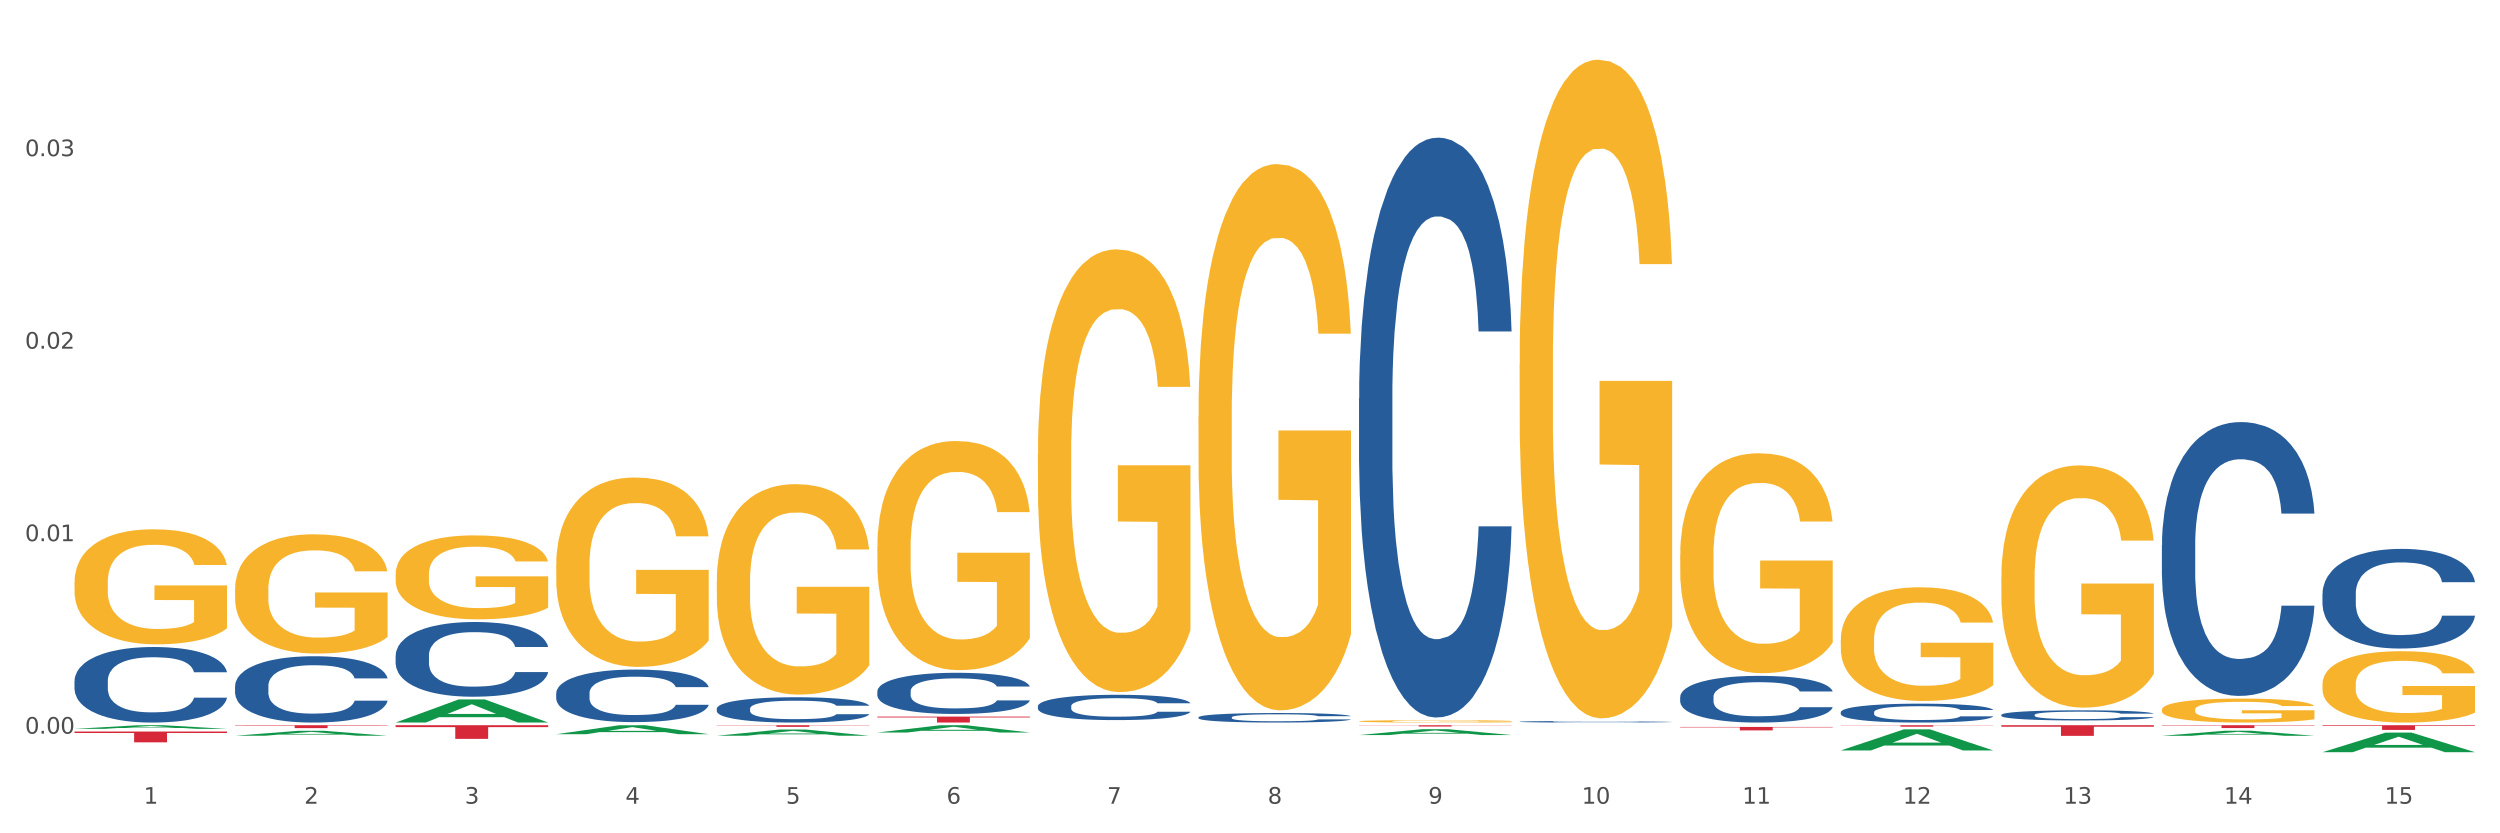 <?xml version="1.0" encoding="utf-8" standalone="no"?>
<!DOCTYPE svg PUBLIC "-//W3C//DTD SVG 1.1//EN"
  "http://www.w3.org/Graphics/SVG/1.1/DTD/svg11.dtd">
<svg xmlns:xlink="http://www.w3.org/1999/xlink" width="1080pt" height="360pt" viewBox="0 0 1080 360" xmlns="http://www.w3.org/2000/svg" version="1.1">
 <rect x="0" y="0" width="1080" height="360" fill="#333333" stroke="none"/>
 <defs>
  <style type="text/css">*{stroke-linejoin: round; stroke-linecap: butt}</style>
 </defs>
 <g id="figure_1">
  <g id="patch_1">
   <path d="M 0 360 
L 1080 360 
L 1080 0 
L 0 0 
z
" style="fill: #ffffff; stroke: #ffffff; stroke-linejoin: miter"/>
  </g>
  <g id="axes_1">
   <g id="matplotlib.axis_1">
    <g id="xtick_1">
     <g id="text_1">
      <!-- 1 -->
      <g style="fill: #4d4d4d" transform="translate(62.07 347.204) scale(0.096 -0.096)">
       <defs>
        <path id="DejaVuSans-31" d="M 794 531 
L 1825 531 
L 1825 4091 
L 703 3866 
L 703 4441 
L 1819 4666 
L 2450 4666 
L 2450 531 
L 3481 531 
L 3481 0 
L 794 0 
L 794 531 
z
" transform="scale(0.016)"/>
       </defs>
       <use xlink:href="#DejaVuSans-31"/>
      </g>
     </g>
    </g>
    <g id="xtick_2">
     <g id="text_2">
      <!-- 2 -->
      <g style="fill: #4d4d4d" transform="translate(131.436 347.204) scale(0.096 -0.096)">
       <defs>
        <path id="DejaVuSans-32" d="M 1228 531 
L 3431 531 
L 3431 0 
L 469 0 
L 469 531 
Q 828 903 1448 1529 
Q 2069 2156 2228 2338 
Q 2531 2678 2651 2914 
Q 2772 3150 2772 3378 
Q 2772 3750 2511 3984 
Q 2250 4219 1831 4219 
Q 1534 4219 1204 4116 
Q 875 4013 500 3803 
L 500 4441 
Q 881 4594 1212 4672 
Q 1544 4750 1819 4750 
Q 2544 4750 2975 4387 
Q 3406 4025 3406 3419 
Q 3406 3131 3298 2873 
Q 3191 2616 2906 2266 
Q 2828 2175 2409 1742 
Q 1991 1309 1228 531 
z
" transform="scale(0.016)"/>
       </defs>
       <use xlink:href="#DejaVuSans-32"/>
      </g>
     </g>
    </g>
    <g id="xtick_3">
     <g id="text_3">
      <!-- 3 -->
      <g style="fill: #4d4d4d" transform="translate(200.802 347.204) scale(0.096 -0.096)">
       <defs>
        <path id="DejaVuSans-33" d="M 2597 2516 
Q 3050 2419 3304 2112 
Q 3559 1806 3559 1356 
Q 3559 666 3084 287 
Q 2609 -91 1734 -91 
Q 1441 -91 1130 -33 
Q 819 25 488 141 
L 488 750 
Q 750 597 1062 519 
Q 1375 441 1716 441 
Q 2309 441 2620 675 
Q 2931 909 2931 1356 
Q 2931 1769 2642 2001 
Q 2353 2234 1838 2234 
L 1294 2234 
L 1294 2753 
L 1863 2753 
Q 2328 2753 2575 2939 
Q 2822 3125 2822 3475 
Q 2822 3834 2567 4026 
Q 2313 4219 1838 4219 
Q 1578 4219 1281 4162 
Q 984 4106 628 3988 
L 628 4550 
Q 988 4650 1302 4700 
Q 1616 4750 1894 4750 
Q 2613 4750 3031 4423 
Q 3450 4097 3450 3541 
Q 3450 3153 3228 2886 
Q 3006 2619 2597 2516 
z
" transform="scale(0.016)"/>
       </defs>
       <use xlink:href="#DejaVuSans-33"/>
      </g>
     </g>
    </g>
    <g id="xtick_4">
     <g id="text_4">
      <!-- 4 -->
      <g style="fill: #4d4d4d" transform="translate(270.169 347.204) scale(0.096 -0.096)">
       <defs>
        <path id="DejaVuSans-34" d="M 2419 4116 
L 825 1625 
L 2419 1625 
L 2419 4116 
z
M 2253 4666 
L 3047 4666 
L 3047 1625 
L 3713 1625 
L 3713 1100 
L 3047 1100 
L 3047 0 
L 2419 0 
L 2419 1100 
L 313 1100 
L 313 1709 
L 2253 4666 
z
" transform="scale(0.016)"/>
       </defs>
       <use xlink:href="#DejaVuSans-34"/>
      </g>
     </g>
    </g>
    <g id="xtick_5">
     <g id="text_5">
      <!-- 5 -->
      <g style="fill: #4d4d4d" transform="translate(339.535 347.204) scale(0.096 -0.096)">
       <defs>
        <path id="DejaVuSans-35" d="M 691 4666 
L 3169 4666 
L 3169 4134 
L 1269 4134 
L 1269 2991 
Q 1406 3038 1543 3061 
Q 1681 3084 1819 3084 
Q 2600 3084 3056 2656 
Q 3513 2228 3513 1497 
Q 3513 744 3044 326 
Q 2575 -91 1722 -91 
Q 1428 -91 1123 -41 
Q 819 9 494 109 
L 494 744 
Q 775 591 1075 516 
Q 1375 441 1709 441 
Q 2250 441 2565 725 
Q 2881 1009 2881 1497 
Q 2881 1984 2565 2268 
Q 2250 2553 1709 2553 
Q 1456 2553 1204 2497 
Q 953 2441 691 2322 
L 691 4666 
z
" transform="scale(0.016)"/>
       </defs>
       <use xlink:href="#DejaVuSans-35"/>
      </g>
     </g>
    </g>
    <g id="xtick_6">
     <g id="text_6">
      <!-- 6 -->
      <g style="fill: #4d4d4d" transform="translate(408.901 347.204) scale(0.096 -0.096)">
       <defs>
        <path id="DejaVuSans-36" d="M 2113 2584 
Q 1688 2584 1439 2293 
Q 1191 2003 1191 1497 
Q 1191 994 1439 701 
Q 1688 409 2113 409 
Q 2538 409 2786 701 
Q 3034 994 3034 1497 
Q 3034 2003 2786 2293 
Q 2538 2584 2113 2584 
z
M 3366 4563 
L 3366 3988 
Q 3128 4100 2886 4159 
Q 2644 4219 2406 4219 
Q 1781 4219 1451 3797 
Q 1122 3375 1075 2522 
Q 1259 2794 1537 2939 
Q 1816 3084 2150 3084 
Q 2853 3084 3261 2657 
Q 3669 2231 3669 1497 
Q 3669 778 3244 343 
Q 2819 -91 2113 -91 
Q 1303 -91 875 529 
Q 447 1150 447 2328 
Q 447 3434 972 4092 
Q 1497 4750 2381 4750 
Q 2619 4750 2861 4703 
Q 3103 4656 3366 4563 
z
" transform="scale(0.016)"/>
       </defs>
       <use xlink:href="#DejaVuSans-36"/>
      </g>
     </g>
    </g>
    <g id="xtick_7">
     <g id="text_7">
      <!-- 7 -->
      <g style="fill: #4d4d4d" transform="translate(478.267 347.204) scale(0.096 -0.096)">
       <defs>
        <path id="DejaVuSans-37" d="M 525 4666 
L 3525 4666 
L 3525 4397 
L 1831 0 
L 1172 0 
L 2766 4134 
L 525 4134 
L 525 4666 
z
" transform="scale(0.016)"/>
       </defs>
       <use xlink:href="#DejaVuSans-37"/>
      </g>
     </g>
    </g>
    <g id="xtick_8">
     <g id="text_8">
      <!-- 8 -->
      <g style="fill: #4d4d4d" transform="translate(547.634 347.204) scale(0.096 -0.096)">
       <defs>
        <path id="DejaVuSans-38" d="M 2034 2216 
Q 1584 2216 1326 1975 
Q 1069 1734 1069 1313 
Q 1069 891 1326 650 
Q 1584 409 2034 409 
Q 2484 409 2743 651 
Q 3003 894 3003 1313 
Q 3003 1734 2745 1975 
Q 2488 2216 2034 2216 
z
M 1403 2484 
Q 997 2584 770 2862 
Q 544 3141 544 3541 
Q 544 4100 942 4425 
Q 1341 4750 2034 4750 
Q 2731 4750 3128 4425 
Q 3525 4100 3525 3541 
Q 3525 3141 3298 2862 
Q 3072 2584 2669 2484 
Q 3125 2378 3379 2068 
Q 3634 1759 3634 1313 
Q 3634 634 3220 271 
Q 2806 -91 2034 -91 
Q 1263 -91 848 271 
Q 434 634 434 1313 
Q 434 1759 690 2068 
Q 947 2378 1403 2484 
z
M 1172 3481 
Q 1172 3119 1398 2916 
Q 1625 2713 2034 2713 
Q 2441 2713 2670 2916 
Q 2900 3119 2900 3481 
Q 2900 3844 2670 4047 
Q 2441 4250 2034 4250 
Q 1625 4250 1398 4047 
Q 1172 3844 1172 3481 
z
" transform="scale(0.016)"/>
       </defs>
       <use xlink:href="#DejaVuSans-38"/>
      </g>
     </g>
    </g>
    <g id="xtick_9">
     <g id="text_9">
      <!-- 9 -->
      <g style="fill: #4d4d4d" transform="translate(617 347.204) scale(0.096 -0.096)">
       <defs>
        <path id="DejaVuSans-39" d="M 703 97 
L 703 672 
Q 941 559 1184 500 
Q 1428 441 1663 441 
Q 2288 441 2617 861 
Q 2947 1281 2994 2138 
Q 2813 1869 2534 1725 
Q 2256 1581 1919 1581 
Q 1219 1581 811 2004 
Q 403 2428 403 3163 
Q 403 3881 828 4315 
Q 1253 4750 1959 4750 
Q 2769 4750 3195 4129 
Q 3622 3509 3622 2328 
Q 3622 1225 3098 567 
Q 2575 -91 1691 -91 
Q 1453 -91 1209 -44 
Q 966 3 703 97 
z
M 1959 2075 
Q 2384 2075 2632 2365 
Q 2881 2656 2881 3163 
Q 2881 3666 2632 3958 
Q 2384 4250 1959 4250 
Q 1534 4250 1286 3958 
Q 1038 3666 1038 3163 
Q 1038 2656 1286 2365 
Q 1534 2075 1959 2075 
z
" transform="scale(0.016)"/>
       </defs>
       <use xlink:href="#DejaVuSans-39"/>
      </g>
     </g>
    </g>
    <g id="xtick_10">
     <g id="text_10">
      <!-- 10 -->
      <g style="fill: #4d4d4d" transform="translate(683.312 347.204) scale(0.096 -0.096)">
       <defs>
        <path id="DejaVuSans-30" d="M 2034 4250 
Q 1547 4250 1301 3770 
Q 1056 3291 1056 2328 
Q 1056 1369 1301 889 
Q 1547 409 2034 409 
Q 2525 409 2770 889 
Q 3016 1369 3016 2328 
Q 3016 3291 2770 3770 
Q 2525 4250 2034 4250 
z
M 2034 4750 
Q 2819 4750 3233 4129 
Q 3647 3509 3647 2328 
Q 3647 1150 3233 529 
Q 2819 -91 2034 -91 
Q 1250 -91 836 529 
Q 422 1150 422 2328 
Q 422 3509 836 4129 
Q 1250 4750 2034 4750 
z
" transform="scale(0.016)"/>
       </defs>
       <use xlink:href="#DejaVuSans-31"/>
       <use xlink:href="#DejaVuSans-30" transform="translate(63.623 0)"/>
      </g>
     </g>
    </g>
    <g id="xtick_11">
     <g id="text_11">
      <!-- 11 -->
      <g style="fill: #4d4d4d" transform="translate(752.678 347.204) scale(0.096 -0.096)">
       <use xlink:href="#DejaVuSans-31"/>
       <use xlink:href="#DejaVuSans-31" transform="translate(63.623 0)"/>
      </g>
     </g>
    </g>
    <g id="xtick_12">
     <g id="text_12">
      <!-- 12 -->
      <g style="fill: #4d4d4d" transform="translate(822.044 347.204) scale(0.096 -0.096)">
       <use xlink:href="#DejaVuSans-31"/>
       <use xlink:href="#DejaVuSans-32" transform="translate(63.623 0)"/>
      </g>
     </g>
    </g>
    <g id="xtick_13">
     <g id="text_13">
      <!-- 13 -->
      <g style="fill: #4d4d4d" transform="translate(891.411 347.204) scale(0.096 -0.096)">
       <use xlink:href="#DejaVuSans-31"/>
       <use xlink:href="#DejaVuSans-33" transform="translate(63.623 0)"/>
      </g>
     </g>
    </g>
    <g id="xtick_14">
     <g id="text_14">
      <!-- 14 -->
      <g style="fill: #4d4d4d" transform="translate(960.777 347.204) scale(0.096 -0.096)">
       <use xlink:href="#DejaVuSans-31"/>
       <use xlink:href="#DejaVuSans-34" transform="translate(63.623 0)"/>
      </g>
     </g>
    </g>
    <g id="xtick_15">
     <g id="text_15">
      <!-- 15 -->
      <g style="fill: #4d4d4d" transform="translate(1030.143 347.204) scale(0.096 -0.096)">
       <use xlink:href="#DejaVuSans-31"/>
       <use xlink:href="#DejaVuSans-35" transform="translate(63.623 0)"/>
      </g>
     </g>
    </g>
    <g id="xtick_16"/>
    <g id="xtick_17"/>
    <g id="xtick_18"/>
    <g id="xtick_19"/>
    <g id="xtick_20"/>
    <g id="xtick_21"/>
    <g id="xtick_22"/>
    <g id="xtick_23"/>
    <g id="xtick_24"/>
    <g id="xtick_25"/>
    <g id="xtick_26"/>
    <g id="xtick_27"/>
    <g id="xtick_28"/>
    <g id="xtick_29"/>
   </g>
   <g id="matplotlib.axis_2">
    <g id="ytick_1">
     <g id="text_16">
      <!-- 0.00 -->
      <g style="fill: #4d4d4d" transform="translate(10.8 316.946) scale(0.096 -0.096)">
       <defs>
        <path id="DejaVuSans-2e" d="M 684 794 
L 1344 794 
L 1344 0 
L 684 0 
L 684 794 
z
" transform="scale(0.016)"/>
       </defs>
       <use xlink:href="#DejaVuSans-30"/>
       <use xlink:href="#DejaVuSans-2e" transform="translate(63.623 0)"/>
       <use xlink:href="#DejaVuSans-30" transform="translate(95.41 0)"/>
       <use xlink:href="#DejaVuSans-30" transform="translate(159.033 0)"/>
      </g>
     </g>
    </g>
    <g id="ytick_2">
     <g id="text_17">
      <!-- 0.01 -->
      <g style="fill: #4d4d4d" transform="translate(10.8 233.785) scale(0.096 -0.096)">
       <use xlink:href="#DejaVuSans-30"/>
       <use xlink:href="#DejaVuSans-2e" transform="translate(63.623 0)"/>
       <use xlink:href="#DejaVuSans-30" transform="translate(95.41 0)"/>
       <use xlink:href="#DejaVuSans-31" transform="translate(159.033 0)"/>
      </g>
     </g>
    </g>
    <g id="ytick_3">
     <g id="text_18">
      <!-- 0.02 -->
      <g style="fill: #4d4d4d" transform="translate(10.8 150.624) scale(0.096 -0.096)">
       <use xlink:href="#DejaVuSans-30"/>
       <use xlink:href="#DejaVuSans-2e" transform="translate(63.623 0)"/>
       <use xlink:href="#DejaVuSans-30" transform="translate(95.41 0)"/>
       <use xlink:href="#DejaVuSans-32" transform="translate(159.033 0)"/>
      </g>
     </g>
    </g>
    <g id="ytick_4">
     <g id="text_19">
      <!-- 0.03 -->
      <g style="fill: #4d4d4d" transform="translate(10.8 67.463) scale(0.096 -0.096)">
       <use xlink:href="#DejaVuSans-30"/>
       <use xlink:href="#DejaVuSans-2e" transform="translate(63.623 0)"/>
       <use xlink:href="#DejaVuSans-30" transform="translate(95.41 0)"/>
       <use xlink:href="#DejaVuSans-33" transform="translate(159.033 0)"/>
      </g>
     </g>
    </g>
    <g id="ytick_5"/>
    <g id="ytick_6"/>
    <g id="ytick_7"/>
    <g id="ytick_8"/>
   </g>
   <g id="PolyCollection_1">
    <path d="M 32.175 314.86 
L 32.243 314.859 
L 59.417 313.301 
L 70.695 313.299 
L 98.073 314.863 
L 85.029 314.863 
L 79.119 314.499 
L 51.061 314.499 
L 50.857 314.505 
L 45.151 314.863 
L 32.175 314.863 
L 32.175 314.86 
L 54.594 314.282 
L 75.586 314.28 
L 65.192 313.633 
L 65.056 313.63 
L 64.92 313.634 
L 54.526 314.28 
L 54.594 314.282 
L 32.175 314.86 
z
" clip-path="url(#p9b7c720580)" style="fill: #109648"/>
    <path d="M 1003.302 295.566 
L 1003.38 295.538 
L 1003.38 294.524 
L 1003.535 293.651 
L 1004.314 291.54 
L 1005.481 289.794 
L 1006.336 288.865 
L 1007.192 288.105 
L 1008.204 287.345 
L 1009.448 286.556 
L 1011.705 285.402 
L 1013.105 284.811 
L 1014.817 284.191 
L 1017.929 283.29 
L 1020.185 282.784 
L 1022.519 282.361 
L 1026.331 281.855 
L 1028.821 281.629 
L 1031.466 281.46 
L 1034.656 281.348 
L 1037.068 281.32 
L 1042.358 281.404 
L 1046.871 281.657 
L 1049.049 281.855 
L 1051.85 282.192 
L 1053.328 282.418 
L 1055.74 282.868 
L 1058.23 283.459 
L 1059.942 283.966 
L 1062.509 284.923 
L 1064.454 285.881 
L 1066.244 287.063 
L 1067.177 287.88 
L 1067.877 288.64 
L 1068.5 289.513 
L 1069.122 290.892 
L 1055.118 290.892 
L 1054.573 289.907 
L 1053.717 288.978 
L 1052.473 288.077 
L 1051.383 287.514 
L 1049.516 286.81 
L 1047.805 286.359 
L 1046.015 286.021 
L 1043.837 285.74 
L 1042.125 285.599 
L 1039.713 285.486 
L 1034.967 285.515 
L 1031.777 285.74 
L 1029.599 286.021 
L 1028.199 286.275 
L 1026.954 286.556 
L 1025.553 286.951 
L 1023.919 287.542 
L 1022.752 288.077 
L 1021.585 288.752 
L 1020.652 289.428 
L 1019.796 290.216 
L 1019.096 291.061 
L 1018.551 291.934 
L 1018.084 293.004 
L 1017.695 294.778 
L 1017.695 298.635 
L 1017.851 299.508 
L 1018.24 300.662 
L 1018.707 301.535 
L 1019.485 302.576 
L 1020.185 303.28 
L 1021.508 304.294 
L 1022.986 305.139 
L 1024.153 305.673 
L 1025.32 306.124 
L 1027.343 306.743 
L 1029.599 307.25 
L 1031.544 307.56 
L 1034.189 307.841 
L 1035.979 307.954 
L 1037.535 308.01 
L 1041.347 308.01 
L 1044.07 307.926 
L 1047.104 307.729 
L 1049.438 307.475 
L 1051.383 307.166 
L 1053.562 306.659 
L 1054.962 306.18 
L 1054.962 300.296 
L 1037.846 300.268 
L 1037.846 296.354 
L 1069.2 296.354 
L 1069.2 307.841 
L 1067.877 308.433 
L 1066.399 308.968 
L 1064.843 309.446 
L 1062.509 310.037 
L 1059.708 310.601 
L 1057.219 310.995 
L 1054.573 311.333 
L 1051.461 311.642 
L 1047.416 311.924 
L 1044.926 312.036 
L 1041.814 312.121 
L 1038.157 312.149 
L 1034.967 312.093 
L 1031.855 311.952 
L 1028.588 311.699 
L 1025.398 311.333 
L 1022.986 310.967 
L 1020.574 310.516 
L 1018.007 309.925 
L 1015.984 309.362 
L 1014.428 308.855 
L 1012.716 308.207 
L 1010.849 307.363 
L 1009.448 306.603 
L 1008.204 305.814 
L 1006.881 304.801 
L 1005.947 303.928 
L 1005.014 302.83 
L 1004.469 302.013 
L 1003.847 300.746 
L 1003.38 298.973 
L 1003.302 295.566 
z
" clip-path="url(#p9b7c720580)" style="fill: #f7b32b"/>
    <path d="M 32.175 316.013 
L 98.073 316.013 
L 98.073 316.663 
L 72.151 316.668 
L 72.151 320.69 
L 57.941 320.69 
L 57.941 316.668 
L 32.175 316.663 
L 32.175 316.018 
L 32.175 316.013 
z
" clip-path="url(#p9b7c720580)" style="fill: #d62839"/>
    <path d="M 32.175 251.624 
L 32.253 251.579 
L 32.253 249.945 
L 32.408 248.538 
L 33.186 245.133 
L 34.353 242.319 
L 35.209 240.821 
L 36.065 239.595 
L 37.076 238.37 
L 38.321 237.099 
L 40.578 235.238 
L 41.978 234.285 
L 43.69 233.286 
L 46.802 231.833 
L 49.058 231.016 
L 51.392 230.335 
L 55.204 229.518 
L 57.694 229.155 
L 60.339 228.883 
L 63.529 228.701 
L 65.941 228.656 
L 71.231 228.792 
L 75.744 229.201 
L 77.922 229.518 
L 80.723 230.063 
L 82.201 230.426 
L 84.613 231.153 
L 87.103 232.106 
L 88.815 232.923 
L 91.382 234.466 
L 93.327 236.009 
L 95.116 237.916 
L 96.05 239.232 
L 96.75 240.458 
L 97.373 241.865 
L 97.995 244.089 
L 83.991 244.089 
L 83.446 242.5 
L 82.59 241.003 
L 81.346 239.55 
L 80.256 238.642 
L 78.389 237.507 
L 76.677 236.781 
L 74.888 236.236 
L 72.71 235.783 
L 70.998 235.556 
L 68.586 235.374 
L 63.84 235.419 
L 60.65 235.783 
L 58.472 236.236 
L 57.071 236.645 
L 55.827 237.099 
L 54.426 237.734 
L 52.792 238.688 
L 51.625 239.55 
L 50.458 240.639 
L 49.525 241.729 
L 48.669 243 
L 47.969 244.362 
L 47.424 245.769 
L 46.957 247.494 
L 46.568 250.353 
L 46.568 256.572 
L 46.724 257.979 
L 47.113 259.84 
L 47.58 261.247 
L 48.358 262.927 
L 49.058 264.062 
L 50.381 265.696 
L 51.859 267.057 
L 53.026 267.92 
L 54.193 268.646 
L 56.216 269.645 
L 58.472 270.462 
L 60.417 270.961 
L 63.062 271.415 
L 64.852 271.597 
L 66.408 271.687 
L 70.22 271.687 
L 72.943 271.551 
L 75.977 271.233 
L 78.311 270.825 
L 80.256 270.326 
L 82.435 269.509 
L 83.835 268.737 
L 83.835 259.25 
L 66.719 259.205 
L 66.719 252.895 
L 98.073 252.895 
L 98.073 271.415 
L 96.75 272.368 
L 95.272 273.231 
L 93.716 274.002 
L 91.382 274.956 
L 88.581 275.863 
L 86.091 276.499 
L 83.446 277.044 
L 80.334 277.543 
L 76.288 277.997 
L 73.799 278.178 
L 70.687 278.315 
L 67.03 278.36 
L 63.84 278.269 
L 60.728 278.042 
L 57.461 277.634 
L 54.271 277.044 
L 51.859 276.454 
L 49.447 275.727 
L 46.879 274.774 
L 44.857 273.866 
L 43.301 273.049 
L 41.589 272.005 
L 39.722 270.643 
L 38.321 269.418 
L 37.076 268.147 
L 35.754 266.513 
L 34.82 265.106 
L 33.887 263.335 
L 33.342 262.019 
L 32.72 259.976 
L 32.253 257.117 
L 32.175 251.624 
z
" clip-path="url(#p9b7c720580)" style="fill: #f7b32b"/>
    <path d="M 1003.302 313.299 
L 1069.2 313.299 
L 1069.2 313.583 
L 1043.278 313.585 
L 1043.278 315.341 
L 1029.068 315.341 
L 1029.068 313.585 
L 1003.302 313.583 
L 1003.302 313.301 
L 1003.302 313.299 
z
" clip-path="url(#p9b7c720580)" style="fill: #d62839"/>
    <path d="M 933.936 313.299 
L 999.834 313.299 
L 999.834 313.47 
L 973.912 313.471 
L 973.912 314.529 
L 959.702 314.529 
L 959.702 313.471 
L 933.936 313.47 
L 933.936 313.3 
L 933.936 313.299 
z
" clip-path="url(#p9b7c720580)" style="fill: #d62839"/>
    <path d="M 864.57 313.299 
L 930.468 313.299 
L 930.468 313.939 
L 904.546 313.943 
L 904.546 317.9 
L 890.335 317.9 
L 890.335 313.943 
L 864.57 313.939 
L 864.57 313.304 
L 864.57 313.299 
z
" clip-path="url(#p9b7c720580)" style="fill: #d62839"/>
    <path d="M 795.203 313.299 
L 861.101 313.299 
L 861.101 313.387 
L 835.179 313.387 
L 835.179 313.928 
L 820.969 313.928 
L 820.969 313.387 
L 795.203 313.387 
L 795.203 313.3 
L 795.203 313.299 
z
" clip-path="url(#p9b7c720580)" style="fill: #d62839"/>
    <path d="M 725.837 314.037 
L 791.735 314.037 
L 791.735 314.243 
L 765.813 314.245 
L 765.813 315.525 
L 751.603 315.525 
L 751.603 314.245 
L 725.837 314.243 
L 725.837 314.038 
L 725.837 314.037 
z
" clip-path="url(#p9b7c720580)" style="fill: #d62839"/>
    <path d="M 587.105 313.299 
L 653.003 313.299 
L 653.003 313.378 
L 627.081 313.378 
L 627.081 313.865 
L 612.871 313.865 
L 612.871 313.378 
L 587.105 313.378 
L 587.105 313.3 
L 587.105 313.299 
z
" clip-path="url(#p9b7c720580)" style="fill: #d62839"/>
    <path d="M 379.006 309.578 
L 444.904 309.578 
L 444.904 309.935 
L 418.982 309.938 
L 418.982 312.149 
L 404.772 312.149 
L 404.772 309.938 
L 379.006 309.935 
L 379.006 309.58 
L 379.006 309.578 
z
" clip-path="url(#p9b7c720580)" style="fill: #d62839"/>
    <path d="M 309.64 313.299 
L 375.538 313.299 
L 375.538 313.398 
L 349.616 313.399 
L 349.616 314.01 
L 335.406 314.01 
L 335.406 313.399 
L 309.64 313.398 
L 309.64 313.3 
L 309.64 313.299 
z
" clip-path="url(#p9b7c720580)" style="fill: #d62839"/>
    <path d="M 170.907 313.299 
L 236.805 313.299 
L 236.805 314.117 
L 210.883 314.122 
L 210.883 319.18 
L 196.673 319.18 
L 196.673 314.122 
L 170.907 314.117 
L 170.907 313.305 
L 170.907 313.299 
z
" clip-path="url(#p9b7c720580)" style="fill: #d62839"/>
    <path d="M 1003.302 256.46 
L 1003.38 256.421 
L 1003.38 255.32 
L 1003.614 253.826 
L 1004.47 251.073 
L 1005.561 248.99 
L 1007.43 246.552 
L 1008.443 245.529 
L 1009.767 244.389 
L 1012.494 242.541 
L 1015.609 240.968 
L 1017.79 240.103 
L 1019.426 239.553 
L 1023.087 238.57 
L 1025.19 238.138 
L 1027.371 237.784 
L 1029.241 237.548 
L 1032.356 237.273 
L 1034.849 237.155 
L 1037.731 237.115 
L 1040.146 237.155 
L 1043.339 237.312 
L 1048.013 237.784 
L 1049.805 238.059 
L 1052.219 238.531 
L 1054.712 239.16 
L 1056.737 239.789 
L 1059.074 240.693 
L 1061.489 241.873 
L 1063.825 243.367 
L 1065.461 244.743 
L 1066.785 246.198 
L 1067.954 247.967 
L 1068.811 249.894 
L 1069.2 251.506 
L 1054.945 251.506 
L 1054.556 250.051 
L 1053.777 248.478 
L 1052.998 247.417 
L 1052.141 246.552 
L 1050.817 245.569 
L 1049.649 244.94 
L 1047.701 244.193 
L 1045.91 243.721 
L 1044.43 243.446 
L 1042.638 243.21 
L 1038.822 242.974 
L 1036.095 242.974 
L 1034.382 243.052 
L 1032.278 243.249 
L 1030.487 243.524 
L 1028.384 243.996 
L 1026.748 244.507 
L 1025.112 245.176 
L 1024.178 245.647 
L 1022.775 246.512 
L 1021.841 247.22 
L 1020.594 248.439 
L 1019.893 249.304 
L 1018.647 251.545 
L 1018.102 253.197 
L 1017.868 254.337 
L 1017.712 255.595 
L 1017.712 261.729 
L 1018.18 264.481 
L 1018.569 265.661 
L 1019.192 266.998 
L 1020.361 268.728 
L 1022.074 270.418 
L 1023.866 271.637 
L 1025.346 272.384 
L 1026.748 272.935 
L 1028.15 273.367 
L 1029.864 273.76 
L 1031.266 273.996 
L 1033.369 274.232 
L 1035.862 274.35 
L 1037.809 274.35 
L 1041.781 274.154 
L 1043.573 273.957 
L 1045.287 273.682 
L 1047.156 273.249 
L 1048.636 272.777 
L 1049.493 272.424 
L 1050.895 271.677 
L 1051.986 270.89 
L 1052.92 269.986 
L 1053.543 269.199 
L 1054.244 268.02 
L 1054.79 266.683 
L 1054.945 265.975 
L 1069.2 265.975 
L 1068.888 267.391 
L 1068.343 268.767 
L 1067.253 270.615 
L 1066.396 271.677 
L 1065.072 272.974 
L 1063.67 274.075 
L 1061.722 275.294 
L 1059.931 276.198 
L 1058.061 276.985 
L 1056.036 277.692 
L 1052.375 278.675 
L 1051.051 278.951 
L 1048.247 279.422 
L 1046.066 279.698 
L 1042.872 279.973 
L 1039.6 280.13 
L 1036.173 280.169 
L 1033.135 280.091 
L 1029.786 279.855 
L 1027.683 279.619 
L 1025.346 279.265 
L 1022.62 278.715 
L 1020.049 278.046 
L 1017.634 277.26 
L 1015.376 276.355 
L 1013.272 275.333 
L 1010.546 273.642 
L 1008.521 271.991 
L 1007.041 270.458 
L 1006.028 269.16 
L 1005.016 267.509 
L 1004.47 266.368 
L 1003.614 263.616 
L 1003.302 261.06 
L 1003.302 256.46 
z
" clip-path="url(#p9b7c720580)" style="fill: #255c99"/>
    <path d="M 933.936 235.49 
L 934.014 235.382 
L 934.014 232.357 
L 934.247 228.251 
L 935.104 220.688 
L 936.195 214.961 
L 938.064 208.262 
L 939.077 205.453 
L 940.401 202.32 
L 943.127 197.242 
L 946.243 192.92 
L 948.424 190.543 
L 950.06 189.03 
L 953.721 186.329 
L 955.824 185.141 
L 958.005 184.168 
L 959.874 183.52 
L 962.99 182.764 
L 965.483 182.44 
L 968.365 182.332 
L 970.779 182.44 
L 973.973 182.872 
L 978.647 184.168 
L 980.438 184.925 
L 982.853 186.221 
L 985.346 187.95 
L 987.371 189.679 
L 989.708 192.164 
L 992.122 195.405 
L 994.459 199.511 
L 996.095 203.292 
L 997.419 207.29 
L 998.587 212.152 
L 999.444 217.446 
L 999.834 221.876 
L 985.579 221.876 
L 985.19 217.878 
L 984.411 213.557 
L 983.632 210.639 
L 982.775 208.262 
L 981.451 205.561 
L 980.283 203.833 
L 978.335 201.78 
L 976.544 200.483 
L 975.064 199.727 
L 973.272 199.079 
L 969.455 198.43 
L 966.729 198.43 
L 965.015 198.646 
L 962.912 199.187 
L 961.121 199.943 
L 959.018 201.239 
L 957.382 202.644 
L 955.746 204.481 
L 954.811 205.777 
L 953.409 208.154 
L 952.475 210.099 
L 951.228 213.449 
L 950.527 215.826 
L 949.281 221.984 
L 948.736 226.522 
L 948.502 229.655 
L 948.346 233.113 
L 948.346 249.968 
L 948.814 257.531 
L 949.203 260.772 
L 949.826 264.446 
L 950.995 269.2 
L 952.708 273.846 
L 954.5 277.195 
L 955.98 279.248 
L 957.382 280.761 
L 958.784 281.949 
L 960.498 283.03 
L 961.9 283.678 
L 964.003 284.326 
L 966.495 284.65 
L 968.443 284.65 
L 972.415 284.11 
L 974.207 283.57 
L 975.92 282.814 
L 977.79 281.625 
L 979.27 280.329 
L 980.127 279.356 
L 981.529 277.303 
L 982.619 275.142 
L 983.554 272.657 
L 984.177 270.497 
L 984.878 267.255 
L 985.423 263.582 
L 985.579 261.637 
L 999.834 261.637 
L 999.522 265.526 
L 998.977 269.308 
L 997.886 274.386 
L 997.03 277.303 
L 995.705 280.869 
L 994.303 283.894 
L 992.356 287.244 
L 990.564 289.729 
L 988.695 291.889 
L 986.67 293.834 
L 983.009 296.535 
L 981.685 297.292 
L 978.88 298.588 
L 976.699 299.345 
L 973.506 300.101 
L 970.234 300.533 
L 966.807 300.641 
L 963.769 300.425 
L 960.42 299.777 
L 958.317 299.129 
L 955.98 298.156 
L 953.253 296.643 
L 950.683 294.807 
L 948.268 292.646 
L 946.009 290.161 
L 943.906 287.352 
L 941.18 282.706 
L 939.155 278.168 
L 937.675 273.954 
L 936.662 270.388 
L 935.65 265.851 
L 935.104 262.717 
L 934.247 255.154 
L 933.936 248.131 
L 933.936 235.49 
z
" clip-path="url(#p9b7c720580)" style="fill: #255c99"/>
    <path d="M 864.57 308.821 
L 864.648 308.817 
L 864.648 308.705 
L 864.881 308.553 
L 865.738 308.272 
L 866.829 308.06 
L 868.698 307.811 
L 869.711 307.707 
L 871.035 307.591 
L 873.761 307.403 
L 876.877 307.242 
L 879.058 307.154 
L 880.694 307.098 
L 884.355 306.998 
L 886.458 306.954 
L 888.639 306.918 
L 890.508 306.894 
L 893.624 306.866 
L 896.117 306.854 
L 898.999 306.85 
L 901.413 306.854 
L 904.607 306.87 
L 909.281 306.918 
L 911.072 306.946 
L 913.487 306.994 
L 915.979 307.058 
L 918.005 307.122 
L 920.341 307.214 
L 922.756 307.334 
L 925.093 307.487 
L 926.729 307.627 
L 928.053 307.775 
L 929.221 307.956 
L 930.078 308.152 
L 930.468 308.316 
L 916.213 308.316 
L 915.824 308.168 
L 915.045 308.008 
L 914.266 307.899 
L 913.409 307.811 
L 912.085 307.711 
L 910.916 307.647 
L 908.969 307.571 
L 907.177 307.523 
L 905.697 307.495 
L 903.906 307.471 
L 900.089 307.447 
L 897.363 307.447 
L 895.649 307.455 
L 893.546 307.475 
L 891.754 307.503 
L 889.651 307.551 
L 888.016 307.603 
L 886.38 307.671 
L 885.445 307.719 
L 884.043 307.807 
L 883.108 307.879 
L 881.862 308.004 
L 881.161 308.092 
L 879.915 308.32 
L 879.369 308.489 
L 879.136 308.605 
L 878.98 308.733 
L 878.98 309.358 
L 879.447 309.639 
L 879.837 309.759 
L 880.46 309.895 
L 881.628 310.071 
L 883.342 310.244 
L 885.134 310.368 
L 886.614 310.444 
L 888.016 310.5 
L 889.418 310.544 
L 891.131 310.584 
L 892.533 310.608 
L 894.637 310.632 
L 897.129 310.644 
L 899.076 310.644 
L 903.049 310.624 
L 904.841 310.604 
L 906.554 310.576 
L 908.424 310.532 
L 909.904 310.484 
L 910.76 310.448 
L 912.163 310.372 
L 913.253 310.292 
L 914.188 310.2 
L 914.811 310.119 
L 915.512 309.999 
L 916.057 309.863 
L 916.213 309.791 
L 930.468 309.791 
L 930.156 309.935 
L 929.611 310.075 
L 928.52 310.264 
L 927.663 310.372 
L 926.339 310.504 
L 924.937 310.616 
L 922.99 310.741 
L 921.198 310.833 
L 919.329 310.913 
L 917.304 310.985 
L 913.643 311.085 
L 912.318 311.113 
L 909.514 311.161 
L 907.333 311.189 
L 904.14 311.217 
L 900.868 311.233 
L 897.441 311.237 
L 894.403 311.229 
L 891.053 311.205 
L 888.95 311.181 
L 886.614 311.145 
L 883.887 311.089 
L 881.317 311.021 
L 878.902 310.941 
L 876.643 310.849 
L 874.54 310.745 
L 871.814 310.572 
L 869.789 310.404 
L 868.309 310.248 
L 867.296 310.115 
L 866.283 309.947 
L 865.738 309.831 
L 864.881 309.55 
L 864.57 309.29 
L 864.57 308.821 
z
" clip-path="url(#p9b7c720580)" style="fill: #255c99"/>
    <path d="M 795.203 307.651 
L 795.281 307.643 
L 795.281 307.434 
L 795.515 307.151 
L 796.372 306.629 
L 797.462 306.233 
L 799.332 305.771 
L 800.344 305.577 
L 801.669 305.361 
L 804.395 305.01 
L 807.511 304.712 
L 809.692 304.548 
L 811.327 304.443 
L 814.988 304.257 
L 817.092 304.175 
L 819.273 304.107 
L 821.142 304.063 
L 824.258 304.01 
L 826.75 303.988 
L 829.632 303.981 
L 832.047 303.988 
L 835.241 304.018 
L 839.914 304.107 
L 841.706 304.16 
L 844.121 304.249 
L 846.613 304.368 
L 848.638 304.488 
L 850.975 304.659 
L 853.39 304.883 
L 855.727 305.167 
L 857.362 305.428 
L 858.687 305.704 
L 859.855 306.039 
L 860.712 306.405 
L 861.101 306.711 
L 846.847 306.711 
L 846.457 306.435 
L 845.678 306.136 
L 844.899 305.935 
L 844.043 305.771 
L 842.718 305.584 
L 841.55 305.465 
L 839.603 305.323 
L 837.811 305.234 
L 836.331 305.182 
L 834.54 305.137 
L 830.723 305.092 
L 827.997 305.092 
L 826.283 305.107 
L 824.18 305.144 
L 822.388 305.197 
L 820.285 305.286 
L 818.649 305.383 
L 817.014 305.51 
L 816.079 305.599 
L 814.677 305.763 
L 813.742 305.898 
L 812.496 306.129 
L 811.795 306.293 
L 810.548 306.718 
L 810.003 307.032 
L 809.77 307.248 
L 809.614 307.487 
L 809.614 308.65 
L 810.081 309.173 
L 810.471 309.396 
L 811.094 309.65 
L 812.262 309.978 
L 813.976 310.299 
L 815.767 310.53 
L 817.247 310.672 
L 818.649 310.776 
L 820.051 310.859 
L 821.765 310.933 
L 823.167 310.978 
L 825.27 311.023 
L 827.763 311.045 
L 829.71 311.045 
L 833.683 311.008 
L 835.474 310.97 
L 837.188 310.918 
L 839.057 310.836 
L 840.537 310.747 
L 841.394 310.679 
L 842.796 310.538 
L 843.887 310.389 
L 844.822 310.217 
L 845.445 310.068 
L 846.146 309.844 
L 846.691 309.59 
L 846.847 309.456 
L 861.101 309.456 
L 860.79 309.725 
L 860.245 309.986 
L 859.154 310.336 
L 858.297 310.538 
L 856.973 310.784 
L 855.571 310.993 
L 853.624 311.224 
L 851.832 311.396 
L 849.963 311.545 
L 847.937 311.679 
L 844.276 311.866 
L 842.952 311.918 
L 840.148 312.007 
L 837.967 312.06 
L 834.773 312.112 
L 831.502 312.142 
L 828.074 312.149 
L 825.037 312.134 
L 821.687 312.089 
L 819.584 312.045 
L 817.247 311.977 
L 814.521 311.873 
L 811.951 311.746 
L 809.536 311.597 
L 807.277 311.425 
L 805.174 311.232 
L 802.448 310.911 
L 800.422 310.597 
L 798.942 310.306 
L 797.93 310.06 
L 796.917 309.747 
L 796.372 309.531 
L 795.515 309.008 
L 795.203 308.524 
L 795.203 307.651 
z
" clip-path="url(#p9b7c720580)" style="fill: #255c99"/>
    <path d="M 725.837 301.039 
L 725.915 301.021 
L 725.915 300.505 
L 726.149 299.805 
L 727.006 298.515 
L 728.096 297.539 
L 729.966 296.397 
L 730.978 295.918 
L 732.302 295.383 
L 735.029 294.517 
L 738.144 293.78 
L 740.325 293.375 
L 741.961 293.117 
L 745.622 292.657 
L 747.725 292.454 
L 749.906 292.288 
L 751.776 292.178 
L 754.891 292.049 
L 757.384 291.993 
L 760.266 291.975 
L 762.681 291.993 
L 765.874 292.067 
L 770.548 292.288 
L 772.34 292.417 
L 774.754 292.638 
L 777.247 292.933 
L 779.272 293.228 
L 781.609 293.651 
L 784.024 294.204 
L 786.36 294.904 
L 787.996 295.549 
L 789.32 296.231 
L 790.489 297.06 
L 791.346 297.963 
L 791.735 298.718 
L 777.481 298.718 
L 777.091 298.036 
L 776.312 297.299 
L 775.533 296.802 
L 774.676 296.397 
L 773.352 295.936 
L 772.184 295.641 
L 770.237 295.291 
L 768.445 295.07 
L 766.965 294.941 
L 765.173 294.831 
L 761.357 294.72 
L 758.63 294.72 
L 756.917 294.757 
L 754.814 294.849 
L 753.022 294.978 
L 750.919 295.199 
L 749.283 295.439 
L 747.647 295.752 
L 746.713 295.973 
L 745.311 296.378 
L 744.376 296.71 
L 743.13 297.281 
L 742.429 297.686 
L 741.182 298.736 
L 740.637 299.51 
L 740.403 300.045 
L 740.248 300.634 
L 740.248 303.508 
L 740.715 304.798 
L 741.104 305.351 
L 741.727 305.977 
L 742.896 306.788 
L 744.61 307.58 
L 746.401 308.151 
L 747.881 308.501 
L 749.283 308.759 
L 750.685 308.962 
L 752.399 309.146 
L 753.801 309.257 
L 755.904 309.367 
L 758.397 309.422 
L 760.344 309.422 
L 764.317 309.33 
L 766.108 309.238 
L 767.822 309.109 
L 769.691 308.906 
L 771.171 308.685 
L 772.028 308.52 
L 773.43 308.169 
L 774.521 307.801 
L 775.455 307.377 
L 776.079 307.009 
L 776.78 306.456 
L 777.325 305.83 
L 777.481 305.498 
L 791.735 305.498 
L 791.424 306.161 
L 790.878 306.806 
L 789.788 307.672 
L 788.931 308.169 
L 787.607 308.777 
L 786.205 309.293 
L 784.257 309.864 
L 782.466 310.288 
L 780.596 310.657 
L 778.571 310.988 
L 774.91 311.449 
L 773.586 311.578 
L 770.782 311.799 
L 768.601 311.928 
L 765.407 312.057 
L 762.136 312.131 
L 758.708 312.149 
L 755.67 312.112 
L 752.321 312.002 
L 750.218 311.891 
L 747.881 311.725 
L 745.155 311.467 
L 742.584 311.154 
L 740.17 310.786 
L 737.911 310.362 
L 735.808 309.883 
L 733.081 309.091 
L 731.056 308.317 
L 729.576 307.598 
L 728.563 306.99 
L 727.551 306.217 
L 727.006 305.682 
L 726.149 304.393 
L 725.837 303.195 
L 725.837 301.039 
z
" clip-path="url(#p9b7c720580)" style="fill: #255c99"/>
    <path d="M 656.471 311.775 
L 656.549 311.775 
L 656.549 311.757 
L 656.783 311.734 
L 657.639 311.69 
L 658.73 311.657 
L 660.599 311.619 
L 661.612 311.603 
L 662.936 311.585 
L 665.662 311.556 
L 668.778 311.531 
L 670.959 311.517 
L 672.595 311.509 
L 676.256 311.493 
L 678.359 311.486 
L 680.54 311.481 
L 682.41 311.477 
L 685.525 311.473 
L 688.018 311.471 
L 690.9 311.47 
L 693.315 311.471 
L 696.508 311.473 
L 701.182 311.481 
L 702.973 311.485 
L 705.388 311.492 
L 707.881 311.502 
L 709.906 311.512 
L 712.243 311.526 
L 714.657 311.545 
L 716.994 311.569 
L 718.63 311.59 
L 719.954 311.613 
L 721.123 311.641 
L 721.979 311.672 
L 722.369 311.697 
L 708.114 311.697 
L 707.725 311.674 
L 706.946 311.649 
L 706.167 311.633 
L 705.31 311.619 
L 703.986 311.603 
L 702.818 311.593 
L 700.87 311.582 
L 699.079 311.574 
L 697.599 311.57 
L 695.807 311.566 
L 691.99 311.562 
L 689.264 311.562 
L 687.55 311.564 
L 685.447 311.567 
L 683.656 311.571 
L 681.553 311.579 
L 679.917 311.587 
L 678.281 311.597 
L 677.346 311.605 
L 675.944 311.618 
L 675.01 311.629 
L 673.763 311.649 
L 673.062 311.662 
L 671.816 311.698 
L 671.271 311.724 
L 671.037 311.742 
L 670.881 311.762 
L 670.881 311.858 
L 671.349 311.902 
L 671.738 311.92 
L 672.361 311.941 
L 673.53 311.969 
L 675.243 311.995 
L 677.035 312.015 
L 678.515 312.026 
L 679.917 312.035 
L 681.319 312.042 
L 683.033 312.048 
L 684.435 312.052 
L 686.538 312.055 
L 689.03 312.057 
L 690.978 312.057 
L 694.95 312.054 
L 696.742 312.051 
L 698.456 312.047 
L 700.325 312.04 
L 701.805 312.032 
L 702.662 312.027 
L 704.064 312.015 
L 705.154 312.003 
L 706.089 311.988 
L 706.712 311.976 
L 707.413 311.957 
L 707.959 311.936 
L 708.114 311.925 
L 722.369 311.925 
L 722.057 311.948 
L 721.512 311.969 
L 720.422 311.998 
L 719.565 312.015 
L 718.241 312.036 
L 716.838 312.053 
L 714.891 312.072 
L 713.1 312.086 
L 711.23 312.099 
L 709.205 312.11 
L 705.544 312.125 
L 704.22 312.13 
L 701.416 312.137 
L 699.235 312.142 
L 696.041 312.146 
L 692.769 312.148 
L 689.342 312.149 
L 686.304 312.148 
L 682.955 312.144 
L 680.852 312.14 
L 678.515 312.135 
L 675.789 312.126 
L 673.218 312.116 
L 670.803 312.103 
L 668.544 312.089 
L 666.441 312.073 
L 663.715 312.046 
L 661.69 312.02 
L 660.21 311.996 
L 659.197 311.975 
L 658.185 311.949 
L 657.639 311.931 
L 656.783 311.888 
L 656.471 311.848 
L 656.471 311.775 
z
" clip-path="url(#p9b7c720580)" style="fill: #255c99"/>
    <path d="M 587.105 172.019 
L 587.183 171.79 
L 587.183 165.385 
L 587.416 156.691 
L 588.273 140.677 
L 589.364 128.552 
L 591.233 114.368 
L 592.246 108.42 
L 593.57 101.786 
L 596.296 91.034 
L 599.412 81.883 
L 601.593 76.85 
L 603.229 73.647 
L 606.89 67.928 
L 608.993 65.411 
L 611.174 63.352 
L 613.043 61.979 
L 616.159 60.378 
L 618.652 59.692 
L 621.534 59.463 
L 623.948 59.692 
L 627.142 60.607 
L 631.816 63.352 
L 633.607 64.954 
L 636.022 67.699 
L 638.514 71.359 
L 640.54 75.02 
L 642.877 80.281 
L 645.291 87.144 
L 647.628 95.838 
L 649.264 103.845 
L 650.588 112.309 
L 651.756 122.604 
L 652.613 133.814 
L 653.003 143.194 
L 638.748 143.194 
L 638.359 134.729 
L 637.58 125.578 
L 636.801 119.401 
L 635.944 114.368 
L 634.62 108.649 
L 633.451 104.989 
L 631.504 100.642 
L 629.713 97.897 
L 628.233 96.295 
L 626.441 94.923 
L 622.624 93.55 
L 619.898 93.55 
L 618.184 94.008 
L 616.081 95.151 
L 614.29 96.753 
L 612.186 99.498 
L 610.551 102.472 
L 608.915 106.361 
L 607.98 109.107 
L 606.578 114.14 
L 605.643 118.258 
L 604.397 125.349 
L 603.696 130.382 
L 602.45 143.423 
L 601.905 153.031 
L 601.671 159.665 
L 601.515 166.986 
L 601.515 202.675 
L 601.982 218.689 
L 602.372 225.552 
L 602.995 233.33 
L 604.163 243.396 
L 605.877 253.233 
L 607.669 260.325 
L 609.149 264.672 
L 610.551 267.875 
L 611.953 270.391 
L 613.666 272.679 
L 615.069 274.052 
L 617.172 275.424 
L 619.664 276.111 
L 621.612 276.111 
L 625.584 274.967 
L 627.376 273.823 
L 629.089 272.222 
L 630.959 269.705 
L 632.439 266.96 
L 633.296 264.901 
L 634.698 260.554 
L 635.788 255.979 
L 636.723 250.717 
L 637.346 246.141 
L 638.047 239.278 
L 638.592 231.5 
L 638.748 227.382 
L 653.003 227.382 
L 652.691 235.618 
L 652.146 243.625 
L 651.055 254.377 
L 650.199 260.554 
L 648.874 268.104 
L 647.472 274.509 
L 645.525 281.601 
L 643.733 286.863 
L 641.864 291.438 
L 639.839 295.556 
L 636.178 301.276 
L 634.853 302.877 
L 632.049 305.622 
L 629.868 307.224 
L 626.675 308.825 
L 623.403 309.74 
L 619.976 309.969 
L 616.938 309.512 
L 613.589 308.139 
L 611.485 306.766 
L 609.149 304.707 
L 606.422 301.504 
L 603.852 297.615 
L 601.437 293.04 
L 599.178 287.778 
L 597.075 281.83 
L 594.349 271.993 
L 592.324 262.384 
L 590.844 253.462 
L 589.831 245.913 
L 588.818 236.304 
L 588.273 229.67 
L 587.416 213.656 
L 587.105 198.786 
L 587.105 172.019 
z
" clip-path="url(#p9b7c720580)" style="fill: #255c99"/>
    <path d="M 517.739 309.874 
L 517.816 309.87 
L 517.816 309.765 
L 518.05 309.622 
L 518.907 309.359 
L 519.997 309.16 
L 521.867 308.927 
L 522.88 308.829 
L 524.204 308.72 
L 526.93 308.544 
L 530.046 308.393 
L 532.227 308.311 
L 533.863 308.258 
L 537.523 308.164 
L 539.627 308.123 
L 541.808 308.089 
L 543.677 308.066 
L 546.793 308.04 
L 549.285 308.029 
L 552.167 308.025 
L 554.582 308.029 
L 557.776 308.044 
L 562.449 308.089 
L 564.241 308.115 
L 566.656 308.16 
L 569.148 308.22 
L 571.173 308.28 
L 573.51 308.367 
L 575.925 308.48 
L 578.262 308.623 
L 579.898 308.754 
L 581.222 308.893 
L 582.39 309.062 
L 583.247 309.246 
L 583.636 309.401 
L 569.382 309.401 
L 568.992 309.262 
L 568.214 309.111 
L 567.435 309.01 
L 566.578 308.927 
L 565.254 308.833 
L 564.085 308.773 
L 562.138 308.701 
L 560.346 308.656 
L 558.866 308.63 
L 557.075 308.607 
L 553.258 308.585 
L 550.532 308.585 
L 548.818 308.592 
L 546.715 308.611 
L 544.923 308.638 
L 542.82 308.683 
L 541.184 308.732 
L 539.549 308.795 
L 538.614 308.841 
L 537.212 308.923 
L 536.277 308.991 
L 535.031 309.107 
L 534.33 309.19 
L 533.084 309.404 
L 532.538 309.562 
L 532.305 309.671 
L 532.149 309.791 
L 532.149 310.378 
L 532.616 310.641 
L 533.006 310.754 
L 533.629 310.881 
L 534.797 311.047 
L 536.511 311.208 
L 538.302 311.325 
L 539.782 311.396 
L 541.184 311.449 
L 542.587 311.49 
L 544.3 311.528 
L 545.702 311.551 
L 547.805 311.573 
L 550.298 311.584 
L 552.245 311.584 
L 556.218 311.566 
L 558.009 311.547 
L 559.723 311.52 
L 561.593 311.479 
L 563.073 311.434 
L 563.929 311.4 
L 565.331 311.329 
L 566.422 311.254 
L 567.357 311.167 
L 567.98 311.092 
L 568.681 310.979 
L 569.226 310.851 
L 569.382 310.784 
L 583.636 310.784 
L 583.325 310.919 
L 582.78 311.051 
L 581.689 311.227 
L 580.832 311.329 
L 579.508 311.453 
L 578.106 311.558 
L 576.159 311.675 
L 574.367 311.761 
L 572.498 311.836 
L 570.472 311.904 
L 566.811 311.998 
L 565.487 312.024 
L 562.683 312.069 
L 560.502 312.096 
L 557.308 312.122 
L 554.037 312.137 
L 550.61 312.141 
L 547.572 312.133 
L 544.222 312.111 
L 542.119 312.088 
L 539.782 312.054 
L 537.056 312.002 
L 534.486 311.938 
L 532.071 311.863 
L 529.812 311.776 
L 527.709 311.678 
L 524.983 311.517 
L 522.957 311.359 
L 521.477 311.212 
L 520.465 311.088 
L 519.452 310.93 
L 518.907 310.821 
L 518.05 310.558 
L 517.739 310.314 
L 517.739 309.874 
z
" clip-path="url(#p9b7c720580)" style="fill: #255c99"/>
    <path d="M 448.372 305.062 
L 448.45 305.052 
L 448.45 304.772 
L 448.684 304.393 
L 449.541 303.693 
L 450.631 303.164 
L 452.501 302.545 
L 453.513 302.285 
L 454.837 301.996 
L 457.564 301.526 
L 460.679 301.127 
L 462.861 300.907 
L 464.496 300.767 
L 468.157 300.518 
L 470.26 300.408 
L 472.441 300.318 
L 474.311 300.258 
L 477.427 300.188 
L 479.919 300.158 
L 482.801 300.148 
L 485.216 300.158 
L 488.41 300.198 
L 493.083 300.318 
L 494.875 300.388 
L 497.289 300.508 
L 499.782 300.668 
L 501.807 300.827 
L 504.144 301.057 
L 506.559 301.357 
L 508.896 301.736 
L 510.531 302.086 
L 511.856 302.455 
L 513.024 302.905 
L 513.881 303.394 
L 514.27 303.803 
L 500.016 303.803 
L 499.626 303.434 
L 498.847 303.034 
L 498.068 302.765 
L 497.212 302.545 
L 495.887 302.295 
L 494.719 302.136 
L 492.772 301.946 
L 490.98 301.826 
L 489.5 301.756 
L 487.709 301.696 
L 483.892 301.636 
L 481.165 301.636 
L 479.452 301.656 
L 477.349 301.706 
L 475.557 301.776 
L 473.454 301.896 
L 471.818 302.026 
L 470.183 302.195 
L 469.248 302.315 
L 467.846 302.535 
L 466.911 302.715 
L 465.665 303.024 
L 464.964 303.244 
L 463.717 303.813 
L 463.172 304.233 
L 462.938 304.522 
L 462.783 304.842 
L 462.783 306.4 
L 463.25 307.099 
L 463.639 307.398 
L 464.263 307.738 
L 465.431 308.177 
L 467.145 308.607 
L 468.936 308.916 
L 470.416 309.106 
L 471.818 309.246 
L 473.22 309.356 
L 474.934 309.456 
L 476.336 309.516 
L 478.439 309.576 
L 480.932 309.605 
L 482.879 309.605 
L 486.852 309.556 
L 488.643 309.506 
L 490.357 309.436 
L 492.226 309.326 
L 493.706 309.206 
L 494.563 309.116 
L 495.965 308.926 
L 497.056 308.727 
L 497.99 308.497 
L 498.614 308.297 
L 499.315 307.998 
L 499.86 307.658 
L 500.016 307.478 
L 514.27 307.478 
L 513.959 307.838 
L 513.413 308.187 
L 512.323 308.657 
L 511.466 308.926 
L 510.142 309.256 
L 508.74 309.536 
L 506.792 309.845 
L 505.001 310.075 
L 503.131 310.275 
L 501.106 310.454 
L 497.445 310.704 
L 496.121 310.774 
L 493.317 310.894 
L 491.136 310.964 
L 487.942 311.034 
L 484.671 311.073 
L 481.243 311.083 
L 478.206 311.064 
L 474.856 311.004 
L 472.753 310.944 
L 470.416 310.854 
L 467.69 310.714 
L 465.119 310.544 
L 462.705 310.344 
L 460.446 310.115 
L 458.343 309.855 
L 455.616 309.426 
L 453.591 309.006 
L 452.111 308.617 
L 451.099 308.287 
L 450.086 307.868 
L 449.541 307.578 
L 448.684 306.879 
L 448.372 306.23 
L 448.372 305.062 
z
" clip-path="url(#p9b7c720580)" style="fill: #255c99"/>
    <path d="M 379.006 298.637 
L 379.084 298.62 
L 379.084 298.166 
L 379.318 297.549 
L 380.175 296.412 
L 381.265 295.552 
L 383.134 294.545 
L 384.147 294.123 
L 385.471 293.652 
L 388.198 292.889 
L 391.313 292.239 
L 393.494 291.882 
L 395.13 291.655 
L 398.791 291.249 
L 400.894 291.07 
L 403.075 290.924 
L 404.945 290.827 
L 408.06 290.713 
L 410.553 290.664 
L 413.435 290.648 
L 415.85 290.664 
L 419.043 290.729 
L 423.717 290.924 
L 425.509 291.038 
L 427.923 291.233 
L 430.416 291.492 
L 432.441 291.752 
L 434.778 292.126 
L 437.193 292.613 
L 439.529 293.23 
L 441.165 293.798 
L 442.489 294.399 
L 443.658 295.13 
L 444.515 295.925 
L 444.904 296.591 
L 430.65 296.591 
L 430.26 295.99 
L 429.481 295.341 
L 428.702 294.902 
L 427.845 294.545 
L 426.521 294.139 
L 425.353 293.879 
L 423.405 293.571 
L 421.614 293.376 
L 420.134 293.262 
L 418.342 293.165 
L 414.526 293.067 
L 411.799 293.067 
L 410.086 293.1 
L 407.982 293.181 
L 406.191 293.295 
L 404.088 293.49 
L 402.452 293.701 
L 400.816 293.977 
L 399.882 294.172 
L 398.479 294.529 
L 397.545 294.821 
L 396.298 295.324 
L 395.597 295.682 
L 394.351 296.607 
L 393.806 297.289 
L 393.572 297.76 
L 393.416 298.28 
L 393.416 300.813 
L 393.884 301.949 
L 394.273 302.436 
L 394.896 302.988 
L 396.065 303.703 
L 397.778 304.401 
L 399.57 304.904 
L 401.05 305.213 
L 402.452 305.44 
L 403.854 305.619 
L 405.568 305.781 
L 406.97 305.878 
L 409.073 305.976 
L 411.566 306.025 
L 413.513 306.025 
L 417.485 305.943 
L 419.277 305.862 
L 420.991 305.749 
L 422.86 305.57 
L 424.34 305.375 
L 425.197 305.229 
L 426.599 304.921 
L 427.69 304.596 
L 428.624 304.222 
L 429.247 303.898 
L 429.948 303.41 
L 430.494 302.858 
L 430.65 302.566 
L 444.904 302.566 
L 444.592 303.151 
L 444.047 303.719 
L 442.957 304.482 
L 442.1 304.921 
L 440.776 305.456 
L 439.374 305.911 
L 437.426 306.414 
L 435.635 306.788 
L 433.765 307.113 
L 431.74 307.405 
L 428.079 307.811 
L 426.755 307.924 
L 423.951 308.119 
L 421.77 308.233 
L 418.576 308.347 
L 415.304 308.411 
L 411.877 308.428 
L 408.839 308.395 
L 405.49 308.298 
L 403.387 308.2 
L 401.05 308.054 
L 398.324 307.827 
L 395.753 307.551 
L 393.339 307.226 
L 391.08 306.853 
L 388.976 306.431 
L 386.25 305.732 
L 384.225 305.05 
L 382.745 304.417 
L 381.732 303.881 
L 380.72 303.199 
L 380.175 302.728 
L 379.318 301.592 
L 379.006 300.536 
L 379.006 298.637 
z
" clip-path="url(#p9b7c720580)" style="fill: #255c99"/>
    <path d="M 309.64 306.13 
L 309.718 306.12 
L 309.718 305.841 
L 309.951 305.461 
L 310.808 304.763 
L 311.899 304.234 
L 313.768 303.615 
L 314.781 303.355 
L 316.105 303.066 
L 318.831 302.597 
L 321.947 302.198 
L 324.128 301.978 
L 325.764 301.838 
L 329.425 301.589 
L 331.528 301.479 
L 333.709 301.389 
L 335.578 301.329 
L 338.694 301.259 
L 341.187 301.229 
L 344.069 301.219 
L 346.484 301.229 
L 349.677 301.269 
L 354.351 301.389 
L 356.142 301.459 
L 358.557 301.579 
L 361.05 301.738 
L 363.075 301.898 
L 365.412 302.128 
L 367.826 302.427 
L 370.163 302.806 
L 371.799 303.156 
L 373.123 303.525 
L 374.291 303.974 
L 375.148 304.463 
L 375.538 304.873 
L 361.283 304.873 
L 360.894 304.503 
L 360.115 304.104 
L 359.336 303.834 
L 358.479 303.615 
L 357.155 303.365 
L 355.987 303.206 
L 354.039 303.016 
L 352.248 302.896 
L 350.768 302.826 
L 348.976 302.766 
L 345.159 302.707 
L 342.433 302.707 
L 340.719 302.727 
L 338.616 302.776 
L 336.825 302.846 
L 334.722 302.966 
L 333.086 303.096 
L 331.45 303.266 
L 330.515 303.385 
L 329.113 303.605 
L 328.179 303.785 
L 326.932 304.094 
L 326.231 304.314 
L 324.985 304.883 
L 324.44 305.302 
L 324.206 305.591 
L 324.05 305.911 
L 324.05 307.468 
L 324.518 308.166 
L 324.907 308.466 
L 325.53 308.805 
L 326.699 309.244 
L 328.412 309.674 
L 330.204 309.983 
L 331.684 310.173 
L 333.086 310.312 
L 334.488 310.422 
L 336.202 310.522 
L 337.604 310.582 
L 339.707 310.642 
L 342.199 310.672 
L 344.147 310.672 
L 348.119 310.622 
L 349.911 310.572 
L 351.624 310.502 
L 353.494 310.392 
L 354.974 310.273 
L 355.831 310.183 
L 357.233 309.993 
L 358.323 309.793 
L 359.258 309.564 
L 359.881 309.364 
L 360.582 309.065 
L 361.127 308.725 
L 361.283 308.546 
L 375.538 308.546 
L 375.226 308.905 
L 374.681 309.254 
L 373.59 309.724 
L 372.734 309.993 
L 371.409 310.322 
L 370.007 310.602 
L 368.06 310.911 
L 366.268 311.141 
L 364.399 311.341 
L 362.374 311.52 
L 358.713 311.77 
L 357.389 311.84 
L 354.584 311.959 
L 352.403 312.029 
L 349.21 312.099 
L 345.938 312.139 
L 342.511 312.149 
L 339.473 312.129 
L 336.124 312.069 
L 334.021 312.009 
L 331.684 311.919 
L 328.957 311.78 
L 326.387 311.61 
L 323.972 311.41 
L 321.713 311.181 
L 319.61 310.921 
L 316.884 310.492 
L 314.859 310.073 
L 313.379 309.684 
L 312.366 309.354 
L 311.354 308.935 
L 310.808 308.646 
L 309.951 307.947 
L 309.64 307.298 
L 309.64 306.13 
z
" clip-path="url(#p9b7c720580)" style="fill: #255c99"/>
    <path d="M 240.274 299.451 
L 240.352 299.43 
L 240.352 298.85 
L 240.585 298.062 
L 241.442 296.61 
L 242.533 295.511 
L 244.402 294.226 
L 245.415 293.686 
L 246.739 293.085 
L 249.465 292.111 
L 252.581 291.281 
L 254.762 290.825 
L 256.398 290.535 
L 260.059 290.016 
L 262.162 289.788 
L 264.343 289.602 
L 266.212 289.477 
L 269.328 289.332 
L 271.821 289.27 
L 274.703 289.249 
L 277.117 289.27 
L 280.311 289.353 
L 284.985 289.602 
L 286.776 289.747 
L 289.191 289.995 
L 291.683 290.327 
L 293.709 290.659 
L 296.045 291.136 
L 298.46 291.758 
L 300.797 292.546 
L 302.433 293.272 
L 303.757 294.039 
L 304.925 294.972 
L 305.782 295.988 
L 306.172 296.838 
L 291.917 296.838 
L 291.528 296.071 
L 290.749 295.242 
L 289.97 294.682 
L 289.113 294.226 
L 287.789 293.707 
L 286.62 293.375 
L 284.673 292.981 
L 282.881 292.733 
L 281.401 292.587 
L 279.61 292.463 
L 275.793 292.339 
L 273.067 292.339 
L 271.353 292.38 
L 269.25 292.484 
L 267.458 292.629 
L 265.355 292.878 
L 263.72 293.147 
L 262.084 293.5 
L 261.149 293.749 
L 259.747 294.205 
L 258.812 294.578 
L 257.566 295.221 
L 256.865 295.677 
L 255.619 296.859 
L 255.073 297.73 
L 254.84 298.331 
L 254.684 298.995 
L 254.684 302.23 
L 255.151 303.681 
L 255.541 304.303 
L 256.164 305.008 
L 257.332 305.921 
L 259.046 306.812 
L 260.838 307.455 
L 262.318 307.849 
L 263.72 308.139 
L 265.122 308.368 
L 266.835 308.575 
L 268.237 308.699 
L 270.341 308.824 
L 272.833 308.886 
L 274.78 308.886 
L 278.753 308.782 
L 280.545 308.679 
L 282.258 308.533 
L 284.128 308.305 
L 285.608 308.057 
L 286.465 307.87 
L 287.867 307.476 
L 288.957 307.061 
L 289.892 306.584 
L 290.515 306.17 
L 291.216 305.547 
L 291.761 304.842 
L 291.917 304.469 
L 306.172 304.469 
L 305.86 305.216 
L 305.315 305.941 
L 304.224 306.916 
L 303.367 307.476 
L 302.043 308.16 
L 300.641 308.741 
L 298.694 309.384 
L 296.902 309.861 
L 295.033 310.275 
L 293.008 310.649 
L 289.347 311.167 
L 288.022 311.312 
L 285.218 311.561 
L 283.037 311.706 
L 279.844 311.851 
L 276.572 311.934 
L 273.145 311.955 
L 270.107 311.913 
L 266.757 311.789 
L 264.654 311.665 
L 262.318 311.478 
L 259.591 311.188 
L 257.021 310.835 
L 254.606 310.42 
L 252.347 309.944 
L 250.244 309.404 
L 247.518 308.513 
L 245.493 307.642 
L 244.013 306.833 
L 243 306.149 
L 241.987 305.278 
L 241.442 304.677 
L 240.585 303.225 
L 240.274 301.877 
L 240.274 299.451 
z
" clip-path="url(#p9b7c720580)" style="fill: #255c99"/>
    <path d="M 170.907 283.209 
L 170.985 283.18 
L 170.985 282.354 
L 171.219 281.234 
L 172.076 279.17 
L 173.166 277.607 
L 175.036 275.779 
L 176.048 275.013 
L 177.373 274.158 
L 180.099 272.772 
L 183.215 271.593 
L 185.396 270.944 
L 187.031 270.531 
L 190.692 269.794 
L 192.796 269.47 
L 194.977 269.205 
L 196.846 269.028 
L 199.962 268.821 
L 202.454 268.733 
L 205.336 268.703 
L 207.751 268.733 
L 210.945 268.851 
L 215.618 269.205 
L 217.41 269.411 
L 219.825 269.765 
L 222.317 270.237 
L 224.342 270.708 
L 226.679 271.386 
L 229.094 272.271 
L 231.431 273.391 
L 233.066 274.423 
L 234.391 275.514 
L 235.559 276.841 
L 236.416 278.286 
L 236.805 279.494 
L 222.551 279.494 
L 222.161 278.404 
L 221.382 277.224 
L 220.604 276.428 
L 219.747 275.779 
L 218.422 275.042 
L 217.254 274.571 
L 215.307 274.01 
L 213.515 273.657 
L 212.035 273.45 
L 210.244 273.273 
L 206.427 273.096 
L 203.701 273.096 
L 201.987 273.155 
L 199.884 273.303 
L 198.092 273.509 
L 195.989 273.863 
L 194.353 274.246 
L 192.718 274.748 
L 191.783 275.101 
L 190.381 275.75 
L 189.446 276.281 
L 188.2 277.195 
L 187.499 277.843 
L 186.252 279.524 
L 185.707 280.762 
L 185.474 281.617 
L 185.318 282.561 
L 185.318 287.16 
L 185.785 289.224 
L 186.175 290.108 
L 186.798 291.111 
L 187.966 292.408 
L 189.68 293.676 
L 191.471 294.59 
L 192.951 295.15 
L 194.353 295.563 
L 195.755 295.887 
L 197.469 296.182 
L 198.871 296.359 
L 200.974 296.536 
L 203.467 296.624 
L 205.414 296.624 
L 209.387 296.477 
L 211.178 296.33 
L 212.892 296.123 
L 214.761 295.799 
L 216.241 295.445 
L 217.098 295.18 
L 218.5 294.619 
L 219.591 294.03 
L 220.526 293.352 
L 221.149 292.762 
L 221.85 291.877 
L 222.395 290.875 
L 222.551 290.344 
L 236.805 290.344 
L 236.494 291.406 
L 235.949 292.438 
L 234.858 293.823 
L 234.001 294.619 
L 232.677 295.592 
L 231.275 296.418 
L 229.328 297.332 
L 227.536 298.01 
L 225.667 298.6 
L 223.641 299.13 
L 219.98 299.868 
L 218.656 300.074 
L 215.852 300.428 
L 213.671 300.634 
L 210.477 300.84 
L 207.206 300.958 
L 203.779 300.988 
L 200.741 300.929 
L 197.391 300.752 
L 195.288 300.575 
L 192.951 300.31 
L 190.225 299.897 
L 187.655 299.396 
L 185.24 298.806 
L 182.981 298.128 
L 180.878 297.361 
L 178.152 296.094 
L 176.126 294.855 
L 174.646 293.705 
L 173.634 292.733 
L 172.621 291.494 
L 172.076 290.639 
L 171.219 288.575 
L 170.907 286.659 
L 170.907 283.209 
z
" clip-path="url(#p9b7c720580)" style="fill: #255c99"/>
    <path d="M 101.541 296.369 
L 101.619 296.343 
L 101.619 295.61 
L 101.853 294.615 
L 102.71 292.784 
L 103.8 291.397 
L 105.67 289.774 
L 106.682 289.094 
L 108.006 288.335 
L 110.733 287.105 
L 113.848 286.058 
L 116.029 285.482 
L 117.665 285.116 
L 121.326 284.462 
L 123.429 284.174 
L 125.61 283.938 
L 127.48 283.781 
L 130.595 283.598 
L 133.088 283.519 
L 135.97 283.493 
L 138.385 283.519 
L 141.578 283.624 
L 146.252 283.938 
L 148.044 284.121 
L 150.458 284.435 
L 152.951 284.854 
L 154.976 285.273 
L 157.313 285.875 
L 159.728 286.66 
L 162.064 287.654 
L 163.7 288.57 
L 165.024 289.539 
L 166.193 290.716 
L 167.05 291.998 
L 167.439 293.071 
L 153.185 293.071 
L 152.795 292.103 
L 152.016 291.056 
L 151.237 290.35 
L 150.38 289.774 
L 149.056 289.12 
L 147.888 288.701 
L 145.941 288.204 
L 144.149 287.89 
L 142.669 287.707 
L 140.877 287.55 
L 137.061 287.393 
L 134.334 287.393 
L 132.621 287.445 
L 130.518 287.576 
L 128.726 287.759 
L 126.623 288.073 
L 124.987 288.413 
L 123.351 288.858 
L 122.417 289.172 
L 121.015 289.748 
L 120.08 290.219 
L 118.834 291.03 
L 118.133 291.606 
L 116.886 293.098 
L 116.341 294.197 
L 116.107 294.956 
L 115.952 295.793 
L 115.952 299.876 
L 116.419 301.707 
L 116.808 302.492 
L 117.431 303.382 
L 118.6 304.534 
L 120.314 305.659 
L 122.105 306.47 
L 123.585 306.967 
L 124.987 307.334 
L 126.389 307.622 
L 128.103 307.883 
L 129.505 308.04 
L 131.608 308.197 
L 134.101 308.276 
L 136.048 308.276 
L 140.021 308.145 
L 141.812 308.014 
L 143.526 307.831 
L 145.395 307.543 
L 146.875 307.229 
L 147.732 306.994 
L 149.134 306.496 
L 150.225 305.973 
L 151.159 305.371 
L 151.783 304.848 
L 152.484 304.063 
L 153.029 303.173 
L 153.185 302.702 
L 167.439 302.702 
L 167.128 303.644 
L 166.582 304.56 
L 165.492 305.79 
L 164.635 306.496 
L 163.311 307.36 
L 161.909 308.093 
L 159.961 308.904 
L 158.17 309.506 
L 156.3 310.029 
L 154.275 310.5 
L 150.614 311.155 
L 149.29 311.338 
L 146.486 311.652 
L 144.305 311.835 
L 141.111 312.018 
L 137.84 312.123 
L 134.412 312.149 
L 131.374 312.097 
L 128.025 311.94 
L 125.922 311.783 
L 123.585 311.547 
L 120.859 311.181 
L 118.288 310.736 
L 115.874 310.213 
L 113.615 309.611 
L 111.512 308.93 
L 108.785 307.805 
L 106.76 306.706 
L 105.28 305.685 
L 104.267 304.822 
L 103.255 303.722 
L 102.71 302.964 
L 101.853 301.132 
L 101.541 299.431 
L 101.541 296.369 
z
" clip-path="url(#p9b7c720580)" style="fill: #255c99"/>
    <path d="M 32.175 294.175 
L 32.253 294.145 
L 32.253 293.311 
L 32.487 292.178 
L 33.343 290.092 
L 34.434 288.512 
L 36.303 286.664 
L 37.316 285.889 
L 38.64 285.024 
L 41.366 283.624 
L 44.482 282.431 
L 46.663 281.775 
L 48.299 281.358 
L 51.96 280.613 
L 54.063 280.285 
L 56.244 280.017 
L 58.114 279.838 
L 61.229 279.629 
L 63.722 279.54 
L 66.604 279.51 
L 69.019 279.54 
L 72.212 279.659 
L 76.886 280.017 
L 78.677 280.226 
L 81.092 280.583 
L 83.585 281.06 
L 85.61 281.537 
L 87.947 282.223 
L 90.361 283.117 
L 92.698 284.249 
L 94.334 285.293 
L 95.658 286.396 
L 96.827 287.737 
L 97.683 289.197 
L 98.073 290.42 
L 83.818 290.42 
L 83.429 289.317 
L 82.65 288.124 
L 81.871 287.32 
L 81.014 286.664 
L 79.69 285.919 
L 78.522 285.442 
L 76.574 284.875 
L 74.783 284.518 
L 73.303 284.309 
L 71.511 284.13 
L 67.694 283.951 
L 64.968 283.951 
L 63.255 284.011 
L 61.151 284.16 
L 59.36 284.369 
L 57.257 284.726 
L 55.621 285.114 
L 53.985 285.621 
L 53.05 285.978 
L 51.648 286.634 
L 50.714 287.171 
L 49.467 288.095 
L 48.766 288.75 
L 47.52 290.449 
L 46.975 291.701 
L 46.741 292.566 
L 46.585 293.52 
L 46.585 298.169 
L 47.053 300.256 
L 47.442 301.15 
L 48.065 302.164 
L 49.234 303.475 
L 50.947 304.757 
L 52.739 305.681 
L 54.219 306.247 
L 55.621 306.665 
L 57.023 306.992 
L 58.737 307.29 
L 60.139 307.469 
L 62.242 307.648 
L 64.734 307.738 
L 66.682 307.738 
L 70.654 307.589 
L 72.446 307.44 
L 74.16 307.231 
L 76.029 306.903 
L 77.509 306.545 
L 78.366 306.277 
L 79.768 305.711 
L 80.858 305.115 
L 81.793 304.429 
L 82.416 303.833 
L 83.117 302.939 
L 83.663 301.925 
L 83.818 301.389 
L 98.073 301.389 
L 97.761 302.462 
L 97.216 303.505 
L 96.126 304.906 
L 95.269 305.711 
L 93.945 306.694 
L 92.542 307.529 
L 90.595 308.453 
L 88.804 309.139 
L 86.934 309.735 
L 84.909 310.271 
L 81.248 311.016 
L 79.924 311.225 
L 77.12 311.583 
L 74.939 311.791 
L 71.745 312 
L 68.473 312.119 
L 65.046 312.149 
L 62.008 312.089 
L 58.659 311.911 
L 56.556 311.732 
L 54.219 311.463 
L 51.493 311.046 
L 48.922 310.539 
L 46.507 309.943 
L 44.248 309.258 
L 42.145 308.483 
L 39.419 307.201 
L 37.394 305.949 
L 35.914 304.787 
L 34.901 303.803 
L 33.889 302.551 
L 33.343 301.687 
L 32.487 299.6 
L 32.175 297.663 
L 32.175 294.175 
z
" clip-path="url(#p9b7c720580)" style="fill: #255c99"/>
    <path d="M 933.936 306.578 
L 934.014 306.568 
L 934.014 306.228 
L 934.169 305.934 
L 934.947 305.225 
L 936.114 304.639 
L 936.97 304.326 
L 937.826 304.071 
L 938.837 303.816 
L 940.082 303.551 
L 942.338 303.163 
L 943.739 302.964 
L 945.45 302.756 
L 948.563 302.453 
L 950.819 302.283 
L 953.153 302.141 
L 956.965 301.971 
L 959.455 301.895 
L 962.1 301.839 
L 965.29 301.801 
L 967.702 301.791 
L 972.992 301.82 
L 977.505 301.905 
L 979.683 301.971 
L 982.484 302.085 
L 983.962 302.16 
L 986.374 302.312 
L 988.864 302.51 
L 990.575 302.68 
L 993.143 303.002 
L 995.088 303.324 
L 996.877 303.721 
L 997.811 303.995 
L 998.511 304.251 
L 999.134 304.544 
L 999.756 305.007 
L 985.752 305.007 
L 985.207 304.676 
L 984.351 304.364 
L 983.106 304.062 
L 982.017 303.872 
L 980.15 303.636 
L 978.438 303.485 
L 976.649 303.371 
L 974.47 303.276 
L 972.759 303.229 
L 970.347 303.191 
L 965.601 303.201 
L 962.411 303.276 
L 960.233 303.371 
L 958.832 303.456 
L 957.588 303.551 
L 956.187 303.683 
L 954.553 303.882 
L 953.386 304.062 
L 952.219 304.289 
L 951.286 304.516 
L 950.43 304.78 
L 949.73 305.064 
L 949.185 305.357 
L 948.718 305.717 
L 948.329 306.313 
L 948.329 307.609 
L 948.485 307.902 
L 948.874 308.29 
L 949.341 308.583 
L 950.119 308.933 
L 950.819 309.169 
L 952.141 309.51 
L 953.62 309.794 
L 954.787 309.973 
L 955.954 310.125 
L 957.977 310.333 
L 960.233 310.503 
L 962.178 310.607 
L 964.823 310.702 
L 966.613 310.74 
L 968.169 310.759 
L 971.981 310.759 
L 974.704 310.73 
L 977.738 310.664 
L 980.072 310.579 
L 982.017 310.475 
L 984.196 310.305 
L 985.596 310.144 
L 985.596 308.167 
L 968.48 308.157 
L 968.48 306.842 
L 999.834 306.842 
L 999.834 310.702 
L 998.511 310.9 
L 997.033 311.08 
L 995.477 311.241 
L 993.143 311.44 
L 990.342 311.629 
L 987.852 311.761 
L 985.207 311.875 
L 982.095 311.979 
L 978.049 312.073 
L 975.56 312.111 
L 972.448 312.14 
L 968.791 312.149 
L 965.601 312.13 
L 962.489 312.083 
L 959.221 311.998 
L 956.032 311.875 
L 953.62 311.752 
L 951.208 311.6 
L 948.64 311.402 
L 946.618 311.213 
L 945.061 311.042 
L 943.35 310.825 
L 941.483 310.541 
L 940.082 310.286 
L 938.837 310.021 
L 937.515 309.68 
L 936.581 309.387 
L 935.648 309.018 
L 935.103 308.744 
L 934.48 308.318 
L 934.014 307.722 
L 933.936 306.578 
z
" clip-path="url(#p9b7c720580)" style="fill: #f7b32b"/>
    <path d="M 864.57 249.41 
L 864.647 249.315 
L 864.647 245.874 
L 864.803 242.912 
L 865.581 235.744 
L 866.748 229.819 
L 867.604 226.665 
L 868.46 224.085 
L 869.471 221.504 
L 870.716 218.828 
L 872.972 214.91 
L 874.373 212.903 
L 876.084 210.801 
L 879.196 207.743 
L 881.453 206.022 
L 883.787 204.589 
L 887.599 202.869 
L 890.089 202.104 
L 892.734 201.531 
L 895.924 201.148 
L 898.336 201.053 
L 903.626 201.34 
L 908.139 202.2 
L 910.317 202.869 
L 913.118 204.015 
L 914.596 204.78 
L 917.008 206.309 
L 919.498 208.316 
L 921.209 210.036 
L 923.777 213.286 
L 925.722 216.535 
L 927.511 220.549 
L 928.445 223.32 
L 929.145 225.9 
L 929.767 228.863 
L 930.39 233.546 
L 916.385 233.546 
L 915.841 230.201 
L 914.985 227.047 
L 913.74 223.989 
L 912.651 222.078 
L 910.784 219.689 
L 909.072 218.159 
L 907.283 217.013 
L 905.104 216.057 
L 903.393 215.579 
L 900.981 215.197 
L 896.235 215.292 
L 893.045 216.057 
L 890.867 217.013 
L 889.466 217.873 
L 888.221 218.828 
L 886.821 220.166 
L 885.187 222.173 
L 884.02 223.989 
L 882.853 226.283 
L 881.919 228.576 
L 881.064 231.252 
L 880.363 234.119 
L 879.819 237.082 
L 879.352 240.713 
L 878.963 246.734 
L 878.963 259.827 
L 879.119 262.79 
L 879.508 266.708 
L 879.974 269.67 
L 880.752 273.206 
L 881.453 275.596 
L 882.775 279.036 
L 884.253 281.903 
L 885.42 283.719 
L 886.587 285.248 
L 888.61 287.35 
L 890.867 289.071 
L 892.812 290.122 
L 895.457 291.078 
L 897.246 291.46 
L 898.802 291.651 
L 902.615 291.651 
L 905.338 291.364 
L 908.372 290.695 
L 910.706 289.835 
L 912.651 288.784 
L 914.829 287.064 
L 916.23 285.439 
L 916.23 265.465 
L 899.114 265.37 
L 899.114 252.086 
L 930.468 252.086 
L 930.468 291.078 
L 929.145 293.085 
L 927.667 294.9 
L 926.111 296.525 
L 923.777 298.532 
L 920.976 300.443 
L 918.486 301.781 
L 915.841 302.928 
L 912.729 303.979 
L 908.683 304.935 
L 906.193 305.317 
L 903.081 305.604 
L 899.425 305.699 
L 896.235 305.508 
L 893.123 305.03 
L 889.855 304.17 
L 886.665 302.928 
L 884.253 301.686 
L 881.842 300.157 
L 879.274 298.15 
L 877.251 296.238 
L 875.695 294.518 
L 873.984 292.32 
L 872.116 289.453 
L 870.716 286.873 
L 869.471 284.197 
L 868.149 280.756 
L 867.215 277.794 
L 866.281 274.067 
L 865.737 271.295 
L 865.114 266.995 
L 864.647 260.974 
L 864.57 249.41 
z
" clip-path="url(#p9b7c720580)" style="fill: #f7b32b"/>
    <path d="M 101.541 313.299 
L 167.439 313.299 
L 167.439 313.474 
L 141.517 313.475 
L 141.517 314.558 
L 127.307 314.558 
L 127.307 313.475 
L 101.541 313.474 
L 101.541 313.3 
L 101.541 313.299 
z
" clip-path="url(#p9b7c720580)" style="fill: #d62839"/>
    <path d="M 725.837 239.715 
L 725.915 239.629 
L 725.915 236.505 
L 726.071 233.815 
L 726.849 227.307 
L 728.016 221.927 
L 728.871 219.063 
L 729.727 216.72 
L 730.739 214.378 
L 731.984 211.948 
L 734.24 208.39 
L 735.64 206.568 
L 737.352 204.659 
L 740.464 201.882 
L 742.72 200.32 
L 745.054 199.019 
L 748.866 197.457 
L 751.356 196.763 
L 754.001 196.242 
L 757.191 195.895 
L 759.603 195.808 
L 764.894 196.069 
L 769.406 196.849 
L 771.585 197.457 
L 774.385 198.498 
L 775.864 199.192 
L 778.275 200.581 
L 780.765 202.403 
L 782.477 203.965 
L 785.044 206.915 
L 786.989 209.865 
L 788.779 213.51 
L 789.712 216.026 
L 790.412 218.369 
L 791.035 221.059 
L 791.657 225.311 
L 777.653 225.311 
L 777.108 222.274 
L 776.253 219.41 
L 775.008 216.634 
L 773.919 214.898 
L 772.051 212.729 
L 770.34 211.341 
L 768.55 210.299 
L 766.372 209.432 
L 764.66 208.998 
L 762.248 208.651 
L 757.502 208.737 
L 754.313 209.432 
L 752.134 210.299 
L 750.734 211.08 
L 749.489 211.948 
L 748.088 213.163 
L 746.455 214.985 
L 745.288 216.634 
L 744.121 218.716 
L 743.187 220.799 
L 742.331 223.228 
L 741.631 225.832 
L 741.086 228.522 
L 740.62 231.819 
L 740.23 237.286 
L 740.23 249.174 
L 740.386 251.864 
L 740.775 255.421 
L 741.242 258.111 
L 742.02 261.322 
L 742.72 263.491 
L 744.043 266.615 
L 745.521 269.218 
L 746.688 270.867 
L 747.855 272.255 
L 749.878 274.164 
L 752.134 275.726 
L 754.079 276.681 
L 756.724 277.548 
L 758.514 277.896 
L 760.07 278.069 
L 763.882 278.069 
L 766.605 277.809 
L 769.639 277.201 
L 771.974 276.42 
L 773.919 275.466 
L 776.097 273.904 
L 777.497 272.429 
L 777.497 254.293 
L 760.381 254.206 
L 760.381 242.145 
L 791.735 242.145 
L 791.735 277.548 
L 790.412 279.371 
L 788.934 281.019 
L 787.378 282.494 
L 785.044 284.317 
L 782.243 286.052 
L 779.754 287.267 
L 777.108 288.308 
L 773.996 289.263 
L 769.951 290.131 
L 767.461 290.478 
L 764.349 290.738 
L 760.692 290.825 
L 757.502 290.651 
L 754.39 290.217 
L 751.123 289.436 
L 747.933 288.308 
L 745.521 287.18 
L 743.109 285.792 
L 740.542 283.97 
L 738.519 282.234 
L 736.963 280.672 
L 735.251 278.676 
L 733.384 276.073 
L 731.984 273.73 
L 730.739 271.301 
L 729.416 268.177 
L 728.482 265.487 
L 727.549 262.103 
L 727.004 259.586 
L 726.382 255.682 
L 725.915 250.215 
L 725.837 239.715 
z
" clip-path="url(#p9b7c720580)" style="fill: #f7b32b"/>
    <path d="M 795.203 276.406 
L 795.281 276.361 
L 795.281 274.746 
L 795.437 273.355 
L 796.215 269.99 
L 797.382 267.209 
L 798.238 265.728 
L 799.094 264.517 
L 800.105 263.306 
L 801.35 262.05 
L 803.606 260.21 
L 805.006 259.268 
L 806.718 258.281 
L 809.83 256.845 
L 812.086 256.038 
L 814.42 255.365 
L 818.233 254.557 
L 820.722 254.198 
L 823.368 253.929 
L 826.557 253.75 
L 828.969 253.705 
L 834.26 253.839 
L 838.772 254.243 
L 840.951 254.557 
L 843.752 255.096 
L 845.23 255.455 
L 847.642 256.172 
L 850.131 257.115 
L 851.843 257.922 
L 854.41 259.447 
L 856.355 260.973 
L 858.145 262.857 
L 859.078 264.158 
L 859.779 265.369 
L 860.401 266.76 
L 861.024 268.958 
L 847.019 268.958 
L 846.475 267.388 
L 845.619 265.908 
L 844.374 264.472 
L 843.285 263.575 
L 841.418 262.453 
L 839.706 261.735 
L 837.916 261.197 
L 835.738 260.748 
L 834.026 260.524 
L 831.615 260.345 
L 826.869 260.39 
L 823.679 260.748 
L 821.5 261.197 
L 820.1 261.601 
L 818.855 262.05 
L 817.455 262.678 
L 815.821 263.62 
L 814.654 264.472 
L 813.487 265.549 
L 812.553 266.626 
L 811.697 267.882 
L 810.997 269.228 
L 810.453 270.618 
L 809.986 272.323 
L 809.597 275.15 
L 809.597 281.296 
L 809.752 282.687 
L 810.141 284.526 
L 810.608 285.917 
L 811.386 287.577 
L 812.086 288.698 
L 813.409 290.313 
L 814.887 291.659 
L 816.054 292.512 
L 817.221 293.23 
L 819.244 294.217 
L 821.5 295.024 
L 823.445 295.518 
L 826.091 295.966 
L 827.88 296.146 
L 829.436 296.235 
L 833.248 296.235 
L 835.971 296.101 
L 839.006 295.787 
L 841.34 295.383 
L 843.285 294.89 
L 845.463 294.082 
L 846.864 293.319 
L 846.864 283.943 
L 829.747 283.898 
L 829.747 277.662 
L 861.101 277.662 
L 861.101 295.966 
L 859.779 296.908 
L 858.3 297.761 
L 856.744 298.524 
L 854.41 299.466 
L 851.61 300.363 
L 849.12 300.991 
L 846.475 301.529 
L 843.363 302.023 
L 839.317 302.471 
L 836.827 302.651 
L 833.715 302.786 
L 830.059 302.83 
L 826.869 302.741 
L 823.757 302.516 
L 820.489 302.113 
L 817.299 301.529 
L 814.887 300.946 
L 812.475 300.228 
L 809.908 299.286 
L 807.885 298.389 
L 806.329 297.581 
L 804.617 296.55 
L 802.75 295.204 
L 801.35 293.992 
L 800.105 292.736 
L 798.782 291.121 
L 797.849 289.73 
L 796.915 287.981 
L 796.37 286.68 
L 795.748 284.661 
L 795.281 281.834 
L 795.203 276.406 
z
" clip-path="url(#p9b7c720580)" style="fill: #f7b32b"/>
    <path d="M 309.64 251.165 
L 309.718 251.082 
L 309.718 248.093 
L 309.873 245.519 
L 310.651 239.291 
L 311.818 234.143 
L 312.674 231.404 
L 313.53 229.162 
L 314.541 226.92 
L 315.786 224.595 
L 318.042 221.191 
L 319.443 219.447 
L 321.155 217.621 
L 324.267 214.964 
L 326.523 213.469 
L 328.857 212.224 
L 332.669 210.729 
L 335.159 210.065 
L 337.804 209.567 
L 340.994 209.235 
L 343.406 209.152 
L 348.696 209.401 
L 353.209 210.148 
L 355.387 210.729 
L 358.188 211.725 
L 359.666 212.39 
L 362.078 213.718 
L 364.568 215.462 
L 366.279 216.956 
L 368.847 219.779 
L 370.792 222.602 
L 372.581 226.09 
L 373.515 228.497 
L 374.215 230.739 
L 374.838 233.313 
L 375.46 237.382 
L 361.456 237.382 
L 360.911 234.476 
L 360.055 231.736 
L 358.81 229.079 
L 357.721 227.418 
L 355.854 225.342 
L 354.142 224.014 
L 352.353 223.017 
L 350.174 222.187 
L 348.463 221.772 
L 346.051 221.44 
L 341.305 221.523 
L 338.115 222.187 
L 335.937 223.017 
L 334.536 223.765 
L 333.292 224.595 
L 331.891 225.757 
L 330.257 227.501 
L 329.09 229.079 
L 327.923 231.071 
L 326.99 233.064 
L 326.134 235.389 
L 325.434 237.88 
L 324.889 240.454 
L 324.422 243.609 
L 324.033 248.84 
L 324.033 260.215 
L 324.189 262.789 
L 324.578 266.193 
L 325.045 268.767 
L 325.823 271.839 
L 326.523 273.915 
L 327.845 276.904 
L 329.324 279.395 
L 330.491 280.972 
L 331.658 282.301 
L 333.681 284.127 
L 335.937 285.622 
L 337.882 286.535 
L 340.527 287.366 
L 342.317 287.698 
L 343.873 287.864 
L 347.685 287.864 
L 350.408 287.615 
L 353.442 287.034 
L 355.776 286.286 
L 357.721 285.373 
L 359.9 283.878 
L 361.3 282.467 
L 361.3 265.114 
L 344.184 265.031 
L 344.184 253.489 
L 375.538 253.489 
L 375.538 287.366 
L 374.215 289.109 
L 372.737 290.687 
L 371.181 292.098 
L 368.847 293.842 
L 366.046 295.503 
L 363.556 296.665 
L 360.911 297.661 
L 357.799 298.575 
L 353.753 299.405 
L 351.264 299.737 
L 348.152 299.986 
L 344.495 300.069 
L 341.305 299.903 
L 338.193 299.488 
L 334.925 298.741 
L 331.736 297.661 
L 329.324 296.582 
L 326.912 295.253 
L 324.344 293.51 
L 322.322 291.849 
L 320.766 290.355 
L 319.054 288.445 
L 317.187 285.954 
L 315.786 283.712 
L 314.541 281.387 
L 313.219 278.398 
L 312.285 275.824 
L 311.352 272.586 
L 310.807 270.178 
L 310.184 266.442 
L 309.718 261.211 
L 309.64 251.165 
z
" clip-path="url(#p9b7c720580)" style="fill: #f7b32b"/>
    <path d="M 240.274 244.087 
L 240.351 244.012 
L 240.351 241.322 
L 240.507 239.006 
L 241.285 233.401 
L 242.452 228.769 
L 243.308 226.303 
L 244.164 224.285 
L 245.175 222.268 
L 246.42 220.175 
L 248.676 217.112 
L 250.077 215.543 
L 251.788 213.899 
L 254.9 211.507 
L 257.157 210.162 
L 259.491 209.042 
L 263.303 207.697 
L 265.793 207.099 
L 268.438 206.65 
L 271.628 206.352 
L 274.04 206.277 
L 279.33 206.501 
L 283.843 207.174 
L 286.021 207.697 
L 288.822 208.593 
L 290.3 209.191 
L 292.712 210.387 
L 295.202 211.956 
L 296.913 213.301 
L 299.481 215.841 
L 301.426 218.382 
L 303.215 221.52 
L 304.149 223.687 
L 304.849 225.705 
L 305.471 228.021 
L 306.094 231.683 
L 292.089 231.683 
L 291.545 229.067 
L 290.689 226.602 
L 289.444 224.21 
L 288.355 222.716 
L 286.488 220.848 
L 284.776 219.652 
L 282.987 218.756 
L 280.808 218.008 
L 279.097 217.635 
L 276.685 217.336 
L 271.939 217.411 
L 268.749 218.008 
L 266.571 218.756 
L 265.17 219.428 
L 263.925 220.175 
L 262.525 221.222 
L 260.891 222.791 
L 259.724 224.21 
L 258.557 226.004 
L 257.623 227.797 
L 256.768 229.889 
L 256.067 232.131 
L 255.523 234.448 
L 255.056 237.287 
L 254.667 241.995 
L 254.667 252.232 
L 254.823 254.548 
L 255.212 257.612 
L 255.678 259.928 
L 256.456 262.693 
L 257.157 264.561 
L 258.479 267.251 
L 259.957 269.493 
L 261.124 270.912 
L 262.291 272.108 
L 264.314 273.752 
L 266.571 275.097 
L 268.516 275.919 
L 271.161 276.666 
L 272.95 276.965 
L 274.506 277.115 
L 278.319 277.115 
L 281.042 276.89 
L 284.076 276.367 
L 286.41 275.695 
L 288.355 274.873 
L 290.533 273.528 
L 291.934 272.258 
L 291.934 256.64 
L 274.818 256.566 
L 274.818 246.179 
L 306.172 246.179 
L 306.172 276.666 
L 304.849 278.235 
L 303.371 279.655 
L 301.815 280.925 
L 299.481 282.495 
L 296.68 283.989 
L 294.19 285.035 
L 291.545 285.932 
L 288.433 286.754 
L 284.387 287.501 
L 281.897 287.8 
L 278.785 288.024 
L 275.129 288.099 
L 271.939 287.949 
L 268.827 287.576 
L 265.559 286.903 
L 262.369 285.932 
L 259.957 284.96 
L 257.546 283.765 
L 254.978 282.196 
L 252.955 280.701 
L 251.399 279.356 
L 249.688 277.638 
L 247.82 275.396 
L 246.42 273.378 
L 245.175 271.286 
L 243.853 268.596 
L 242.919 266.28 
L 241.985 263.365 
L 241.441 261.198 
L 240.818 257.836 
L 240.351 253.128 
L 240.274 244.087 
z
" clip-path="url(#p9b7c720580)" style="fill: #f7b32b"/>
    <path d="M 170.907 248.042 
L 170.985 248.009 
L 170.985 246.816 
L 171.141 245.79 
L 171.919 243.305 
L 173.086 241.251 
L 173.942 240.158 
L 174.798 239.264 
L 175.809 238.369 
L 177.054 237.442 
L 179.31 236.084 
L 180.71 235.388 
L 182.422 234.659 
L 185.534 233.599 
L 187.79 233.003 
L 190.124 232.506 
L 193.937 231.91 
L 196.426 231.645 
L 199.072 231.446 
L 202.261 231.314 
L 204.673 231.28 
L 209.964 231.38 
L 214.476 231.678 
L 216.655 231.91 
L 219.456 232.307 
L 220.934 232.572 
L 223.346 233.102 
L 225.835 233.798 
L 227.547 234.394 
L 230.114 235.521 
L 232.059 236.647 
L 233.849 238.038 
L 234.783 238.999 
L 235.483 239.893 
L 236.105 240.92 
L 236.728 242.543 
L 222.723 242.543 
L 222.179 241.384 
L 221.323 240.291 
L 220.078 239.231 
L 218.989 238.568 
L 217.122 237.74 
L 215.41 237.21 
L 213.62 236.812 
L 211.442 236.481 
L 209.73 236.316 
L 207.319 236.183 
L 202.573 236.216 
L 199.383 236.481 
L 197.204 236.812 
L 195.804 237.111 
L 194.559 237.442 
L 193.159 237.906 
L 191.525 238.601 
L 190.358 239.231 
L 189.191 240.026 
L 188.257 240.821 
L 187.401 241.748 
L 186.701 242.742 
L 186.157 243.769 
L 185.69 245.028 
L 185.301 247.115 
L 185.301 251.653 
L 185.456 252.68 
L 185.845 254.038 
L 186.312 255.065 
L 187.09 256.29 
L 187.79 257.119 
L 189.113 258.311 
L 190.591 259.305 
L 191.758 259.934 
L 192.925 260.464 
L 194.948 261.193 
L 197.204 261.789 
L 199.149 262.154 
L 201.795 262.485 
L 203.584 262.618 
L 205.14 262.684 
L 208.952 262.684 
L 211.675 262.584 
L 214.71 262.353 
L 217.044 262.054 
L 218.989 261.69 
L 221.167 261.094 
L 222.568 260.531 
L 222.568 253.607 
L 205.451 253.574 
L 205.451 248.97 
L 236.805 248.97 
L 236.805 262.485 
L 235.483 263.181 
L 234.004 263.81 
L 232.448 264.373 
L 230.114 265.069 
L 227.314 265.731 
L 224.824 266.195 
L 222.179 266.593 
L 219.067 266.957 
L 215.021 267.288 
L 212.531 267.421 
L 209.419 267.52 
L 205.763 267.553 
L 202.573 267.487 
L 199.461 267.321 
L 196.193 267.023 
L 193.003 266.593 
L 190.591 266.162 
L 188.179 265.632 
L 185.612 264.936 
L 183.589 264.274 
L 182.033 263.678 
L 180.321 262.916 
L 178.454 261.922 
L 177.054 261.027 
L 175.809 260.1 
L 174.486 258.907 
L 173.553 257.881 
L 172.619 256.589 
L 172.074 255.628 
L 171.452 254.137 
L 170.985 252.05 
L 170.907 248.042 
z
" clip-path="url(#p9b7c720580)" style="fill: #f7b32b"/>
    <path d="M 101.541 254.627 
L 101.619 254.58 
L 101.619 252.886 
L 101.775 251.427 
L 102.553 247.898 
L 103.72 244.98 
L 104.575 243.427 
L 105.431 242.157 
L 106.443 240.886 
L 107.688 239.568 
L 109.944 237.639 
L 111.344 236.651 
L 113.056 235.616 
L 116.168 234.11 
L 118.424 233.263 
L 120.758 232.557 
L 124.57 231.71 
L 127.06 231.333 
L 129.705 231.051 
L 132.895 230.863 
L 135.307 230.816 
L 140.598 230.957 
L 145.11 231.381 
L 147.289 231.71 
L 150.089 232.275 
L 151.568 232.651 
L 153.979 233.404 
L 156.469 234.392 
L 158.181 235.239 
L 160.748 236.839 
L 162.693 238.439 
L 164.483 240.415 
L 165.416 241.78 
L 166.117 243.051 
L 166.739 244.509 
L 167.361 246.815 
L 153.357 246.815 
L 152.812 245.168 
L 151.957 243.615 
L 150.712 242.11 
L 149.623 241.168 
L 147.755 239.992 
L 146.044 239.239 
L 144.254 238.674 
L 142.076 238.204 
L 140.364 237.968 
L 137.952 237.78 
L 133.206 237.827 
L 130.017 238.204 
L 127.838 238.674 
L 126.438 239.098 
L 125.193 239.568 
L 123.792 240.227 
L 122.159 241.215 
L 120.992 242.11 
L 119.825 243.239 
L 118.891 244.368 
L 118.035 245.686 
L 117.335 247.098 
L 116.79 248.556 
L 116.324 250.344 
L 115.935 253.309 
L 115.935 259.756 
L 116.09 261.215 
L 116.479 263.144 
L 116.946 264.603 
L 117.724 266.344 
L 118.424 267.52 
L 119.747 269.214 
L 121.225 270.626 
L 122.392 271.52 
L 123.559 272.273 
L 125.582 273.308 
L 127.838 274.155 
L 129.783 274.673 
L 132.428 275.143 
L 134.218 275.332 
L 135.774 275.426 
L 139.586 275.426 
L 142.309 275.285 
L 145.343 274.955 
L 147.678 274.532 
L 149.623 274.014 
L 151.801 273.167 
L 153.201 272.367 
L 153.201 262.532 
L 136.085 262.485 
L 136.085 255.944 
L 167.439 255.944 
L 167.439 275.143 
L 166.117 276.132 
L 164.638 277.026 
L 163.082 277.826 
L 160.748 278.814 
L 157.947 279.755 
L 155.458 280.414 
L 152.812 280.979 
L 149.7 281.496 
L 145.655 281.967 
L 143.165 282.155 
L 140.053 282.296 
L 136.396 282.343 
L 133.206 282.249 
L 130.094 282.014 
L 126.827 281.59 
L 123.637 280.979 
L 121.225 280.367 
L 118.813 279.614 
L 116.246 278.626 
L 114.223 277.685 
L 112.667 276.838 
L 110.955 275.755 
L 109.088 274.343 
L 107.688 273.073 
L 106.443 271.755 
L 105.12 270.061 
L 104.186 268.603 
L 103.253 266.767 
L 102.708 265.403 
L 102.086 263.285 
L 101.619 260.321 
L 101.541 254.627 
z
" clip-path="url(#p9b7c720580)" style="fill: #f7b32b"/>
    <path d="M 1003.302 324.934 
L 1003.37 324.926 
L 1030.544 316.499 
L 1041.822 316.491 
L 1069.2 324.95 
L 1056.156 324.95 
L 1050.246 322.98 
L 1022.188 322.98 
L 1021.984 323.012 
L 1016.278 324.95 
L 1003.302 324.95 
L 1003.302 324.934 
L 1025.721 321.804 
L 1046.713 321.796 
L 1036.319 318.294 
L 1036.183 318.278 
L 1036.047 318.302 
L 1025.653 321.796 
L 1025.721 321.804 
L 1003.302 324.934 
z
" clip-path="url(#p9b7c720580)" style="fill: #109648"/>
    <path d="M 448.372 196.111 
L 448.45 195.936 
L 448.45 189.648 
L 448.606 184.233 
L 449.384 171.132 
L 450.551 160.301 
L 451.407 154.537 
L 452.262 149.821 
L 453.274 145.104 
L 454.519 140.213 
L 456.775 133.051 
L 458.175 129.383 
L 459.887 125.54 
L 462.999 119.95 
L 465.255 116.806 
L 467.589 114.186 
L 471.402 111.041 
L 473.891 109.644 
L 476.536 108.596 
L 479.726 107.897 
L 482.138 107.722 
L 487.429 108.247 
L 491.941 109.819 
L 494.12 111.041 
L 496.92 113.138 
L 498.399 114.535 
L 500.811 117.33 
L 503.3 120.998 
L 505.012 124.142 
L 507.579 130.082 
L 509.524 136.021 
L 511.314 143.357 
L 512.247 148.423 
L 512.948 153.14 
L 513.57 158.555 
L 514.192 167.114 
L 500.188 167.114 
L 499.644 161 
L 498.788 155.236 
L 497.543 149.646 
L 496.454 146.152 
L 494.586 141.785 
L 492.875 138.99 
L 491.085 136.894 
L 488.907 135.147 
L 487.195 134.274 
L 484.783 133.575 
L 480.038 133.75 
L 476.848 135.147 
L 474.669 136.894 
L 473.269 138.466 
L 472.024 140.213 
L 470.624 142.659 
L 468.99 146.327 
L 467.823 149.646 
L 466.656 153.838 
L 465.722 158.031 
L 464.866 162.922 
L 464.166 168.162 
L 463.621 173.577 
L 463.155 180.215 
L 462.766 191.22 
L 462.766 215.151 
L 462.921 220.566 
L 463.31 227.728 
L 463.777 233.143 
L 464.555 239.607 
L 465.255 243.974 
L 466.578 250.262 
L 468.056 255.503 
L 469.223 258.821 
L 470.39 261.616 
L 472.413 265.459 
L 474.669 268.604 
L 476.614 270.525 
L 479.26 272.272 
L 481.049 272.971 
L 482.605 273.32 
L 486.417 273.32 
L 489.14 272.796 
L 492.175 271.573 
L 494.509 270.001 
L 496.454 268.08 
L 498.632 264.935 
L 500.033 261.966 
L 500.033 225.457 
L 482.916 225.283 
L 482.916 201.002 
L 514.27 201.002 
L 514.27 272.272 
L 512.948 275.94 
L 511.469 279.259 
L 509.913 282.229 
L 507.579 285.897 
L 504.778 289.391 
L 502.289 291.836 
L 499.644 293.932 
L 496.531 295.854 
L 492.486 297.601 
L 489.996 298.299 
L 486.884 298.823 
L 483.227 298.998 
L 480.038 298.649 
L 476.925 297.775 
L 473.658 296.203 
L 470.468 293.932 
L 468.056 291.661 
L 465.644 288.867 
L 463.077 285.198 
L 461.054 281.705 
L 459.498 278.56 
L 457.786 274.543 
L 455.919 269.302 
L 454.519 264.586 
L 453.274 259.695 
L 451.951 253.406 
L 451.018 247.991 
L 450.084 241.179 
L 449.539 236.113 
L 448.917 228.252 
L 448.45 217.247 
L 448.372 196.111 
z
" clip-path="url(#p9b7c720580)" style="fill: #f7b32b"/>
    <path d="M 933.936 317.857 
L 934.004 317.854 
L 961.178 315.681 
L 972.456 315.679 
L 999.834 317.861 
L 986.79 317.861 
L 980.88 317.353 
L 952.822 317.353 
L 952.618 317.361 
L 946.912 317.861 
L 933.936 317.861 
L 933.936 317.857 
L 956.355 317.049 
L 977.347 317.047 
L 966.953 316.144 
L 966.817 316.14 
L 966.681 316.146 
L 956.287 317.047 
L 956.355 317.049 
L 933.936 317.857 
z
" clip-path="url(#p9b7c720580)" style="fill: #109648"/>
    <path d="M 587.105 317.54 
L 587.173 317.537 
L 614.347 315.018 
L 625.624 315.016 
L 653.003 317.545 
L 639.959 317.545 
L 634.049 316.956 
L 605.991 316.956 
L 605.787 316.965 
L 600.081 317.545 
L 587.105 317.545 
L 587.105 317.54 
L 609.524 316.604 
L 630.516 316.602 
L 620.122 315.555 
L 619.986 315.55 
L 619.85 315.557 
L 609.456 316.602 
L 609.524 316.604 
L 587.105 317.54 
z
" clip-path="url(#p9b7c720580)" style="fill: #109648"/>
    <path d="M 379.006 316.441 
L 379.074 316.438 
L 406.248 313.302 
L 417.526 313.299 
L 444.904 316.447 
L 431.86 316.447 
L 425.95 315.714 
L 397.892 315.714 
L 397.689 315.726 
L 391.982 316.447 
L 379.006 316.447 
L 379.006 316.441 
L 401.425 315.277 
L 422.417 315.274 
L 412.023 313.97 
L 411.887 313.964 
L 411.751 313.973 
L 401.357 315.274 
L 401.425 315.277 
L 379.006 316.441 
z
" clip-path="url(#p9b7c720580)" style="fill: #109648"/>
    <path d="M 309.64 317.844 
L 309.708 317.841 
L 336.882 315.163 
L 348.16 315.16 
L 375.538 317.849 
L 362.494 317.849 
L 356.584 317.223 
L 328.526 317.223 
L 328.322 317.233 
L 322.616 317.849 
L 309.64 317.849 
L 309.64 317.844 
L 332.059 316.849 
L 353.051 316.846 
L 342.657 315.733 
L 342.521 315.728 
L 342.385 315.736 
L 331.991 316.846 
L 332.059 316.849 
L 309.64 317.844 
z
" clip-path="url(#p9b7c720580)" style="fill: #109648"/>
    <path d="M 240.274 317.175 
L 240.342 317.172 
L 267.516 313.303 
L 278.793 313.299 
L 306.172 317.183 
L 293.128 317.183 
L 287.217 316.278 
L 259.16 316.278 
L 258.956 316.293 
L 253.249 317.183 
L 240.274 317.183 
L 240.274 317.175 
L 262.693 315.739 
L 283.685 315.735 
L 273.291 314.127 
L 273.155 314.12 
L 273.019 314.131 
L 262.625 315.735 
L 262.693 315.739 
L 240.274 317.175 
z
" clip-path="url(#p9b7c720580)" style="fill: #109648"/>
    <path d="M 170.907 312.13 
L 170.975 312.121 
L 198.15 302.147 
L 209.427 302.138 
L 236.805 312.149 
L 223.762 312.149 
L 217.851 309.818 
L 189.794 309.818 
L 189.59 309.855 
L 183.883 312.149 
L 170.907 312.149 
L 170.907 312.13 
L 193.326 308.427 
L 214.319 308.417 
L 203.924 304.272 
L 203.788 304.253 
L 203.653 304.281 
L 193.258 308.417 
L 193.326 308.427 
L 170.907 312.13 
z
" clip-path="url(#p9b7c720580)" style="fill: #109648"/>
    <path d="M 101.541 317.843 
L 101.609 317.841 
L 128.784 315.71 
L 140.061 315.708 
L 167.439 317.847 
L 154.395 317.847 
L 148.485 317.349 
L 120.427 317.349 
L 120.224 317.357 
L 114.517 317.847 
L 101.541 317.847 
L 101.541 317.843 
L 123.96 317.052 
L 144.952 317.05 
L 134.558 316.164 
L 134.422 316.16 
L 134.286 316.166 
L 123.892 317.05 
L 123.96 317.052 
L 101.541 317.843 
z
" clip-path="url(#p9b7c720580)" style="fill: #109648"/>
    <path d="M 795.203 324.192 
L 795.271 324.183 
L 822.446 315.087 
L 833.723 315.078 
L 861.101 324.209 
L 848.058 324.209 
L 842.147 322.083 
L 814.09 322.083 
L 813.886 322.117 
L 808.179 324.209 
L 795.203 324.209 
L 795.203 324.192 
L 817.622 320.814 
L 838.615 320.805 
L 828.22 317.024 
L 828.084 317.007 
L 827.949 317.033 
L 817.554 320.805 
L 817.622 320.814 
L 795.203 324.192 
z
" clip-path="url(#p9b7c720580)" style="fill: #109648"/>
    <path d="M 517.739 179.928 
L 517.816 179.712 
L 517.816 171.953 
L 517.972 165.272 
L 518.75 149.107 
L 519.917 135.744 
L 520.773 128.632 
L 521.629 122.812 
L 522.64 116.993 
L 523.885 110.958 
L 526.141 102.122 
L 527.542 97.595 
L 529.253 92.854 
L 532.365 85.957 
L 534.621 82.077 
L 536.956 78.844 
L 540.768 74.965 
L 543.257 73.241 
L 545.903 71.947 
L 549.093 71.085 
L 551.504 70.87 
L 556.795 71.516 
L 561.307 73.456 
L 563.486 74.965 
L 566.287 77.551 
L 567.765 79.275 
L 570.177 82.724 
L 572.666 87.25 
L 574.378 91.13 
L 576.946 98.458 
L 578.891 105.786 
L 580.68 114.838 
L 581.614 121.088 
L 582.314 126.907 
L 582.936 133.589 
L 583.559 144.15 
L 569.554 144.15 
L 569.01 136.606 
L 568.154 129.494 
L 566.909 122.597 
L 565.82 118.286 
L 563.953 112.898 
L 562.241 109.45 
L 560.452 106.863 
L 558.273 104.708 
L 556.562 103.63 
L 554.15 102.768 
L 549.404 102.984 
L 546.214 104.708 
L 544.035 106.863 
L 542.635 108.803 
L 541.39 110.958 
L 539.99 113.976 
L 538.356 118.502 
L 537.189 122.597 
L 536.022 127.77 
L 535.088 132.942 
L 534.232 138.977 
L 533.532 145.443 
L 532.988 152.124 
L 532.521 160.315 
L 532.132 173.893 
L 532.132 203.42 
L 532.287 210.102 
L 532.676 218.939 
L 533.143 225.62 
L 533.921 233.595 
L 534.621 238.983 
L 535.944 246.742 
L 537.422 253.208 
L 538.589 257.303 
L 539.756 260.751 
L 541.779 265.493 
L 544.035 269.373 
L 545.981 271.743 
L 548.626 273.899 
L 550.415 274.761 
L 551.971 275.192 
L 555.784 275.192 
L 558.507 274.545 
L 561.541 273.037 
L 563.875 271.097 
L 565.82 268.726 
L 567.998 264.846 
L 569.399 261.182 
L 569.399 216.137 
L 552.282 215.921 
L 552.282 185.963 
L 583.636 185.963 
L 583.636 273.899 
L 582.314 278.425 
L 580.836 282.52 
L 579.28 286.184 
L 576.946 290.71 
L 574.145 295.021 
L 571.655 298.038 
L 569.01 300.624 
L 565.898 302.995 
L 561.852 305.151 
L 559.362 306.013 
L 556.25 306.659 
L 552.594 306.875 
L 549.404 306.444 
L 546.292 305.366 
L 543.024 303.426 
L 539.834 300.624 
L 537.422 297.822 
L 535.01 294.374 
L 532.443 289.848 
L 530.42 285.537 
L 528.864 281.658 
L 527.153 276.701 
L 525.285 270.235 
L 523.885 264.415 
L 522.64 258.381 
L 521.317 250.621 
L 520.384 243.94 
L 519.45 235.534 
L 518.906 229.284 
L 518.283 219.585 
L 517.816 206.007 
L 517.739 179.928 
z
" clip-path="url(#p9b7c720580)" style="fill: #f7b32b"/>
    <path d="M 379.006 236.257 
L 379.084 236.167 
L 379.084 232.913 
L 379.24 230.111 
L 380.018 223.332 
L 381.185 217.727 
L 382.04 214.744 
L 382.896 212.304 
L 383.908 209.863 
L 385.152 207.332 
L 387.409 203.626 
L 388.809 201.728 
L 390.521 199.739 
L 393.633 196.847 
L 395.889 195.22 
L 398.223 193.864 
L 402.035 192.237 
L 404.525 191.514 
L 407.17 190.971 
L 410.36 190.61 
L 412.772 190.519 
L 418.062 190.791 
L 422.575 191.604 
L 424.753 192.237 
L 427.554 193.322 
L 429.032 194.045 
L 431.444 195.491 
L 433.934 197.389 
L 435.646 199.016 
L 438.213 202.09 
L 440.158 205.163 
L 441.948 208.959 
L 442.881 211.581 
L 443.581 214.021 
L 444.204 216.823 
L 444.826 221.253 
L 430.822 221.253 
L 430.277 218.089 
L 429.422 215.106 
L 428.177 212.213 
L 427.087 210.406 
L 425.22 208.146 
L 423.509 206.7 
L 421.719 205.615 
L 419.541 204.711 
L 417.829 204.259 
L 415.417 203.897 
L 410.671 203.988 
L 407.481 204.711 
L 405.303 205.615 
L 403.903 206.428 
L 402.658 207.332 
L 401.257 208.598 
L 399.624 210.496 
L 398.456 212.213 
L 397.289 214.383 
L 396.356 216.552 
L 395.5 219.083 
L 394.8 221.795 
L 394.255 224.597 
L 393.788 228.032 
L 393.399 233.727 
L 393.399 246.11 
L 393.555 248.912 
L 393.944 252.618 
L 394.411 255.42 
L 395.189 258.765 
L 395.889 261.025 
L 397.212 264.279 
L 398.69 266.99 
L 399.857 268.708 
L 401.024 270.154 
L 403.047 272.143 
L 405.303 273.77 
L 407.248 274.764 
L 409.893 275.668 
L 411.683 276.03 
L 413.239 276.21 
L 417.051 276.21 
L 419.774 275.939 
L 422.808 275.306 
L 425.142 274.493 
L 427.087 273.499 
L 429.266 271.872 
L 430.666 270.335 
L 430.666 251.443 
L 413.55 251.353 
L 413.55 238.788 
L 444.904 238.788 
L 444.904 275.668 
L 443.581 277.566 
L 442.103 279.284 
L 440.547 280.82 
L 438.213 282.719 
L 435.412 284.526 
L 432.923 285.792 
L 430.277 286.877 
L 427.165 287.871 
L 423.12 288.775 
L 420.63 289.136 
L 417.518 289.408 
L 413.861 289.498 
L 410.671 289.317 
L 407.559 288.865 
L 404.292 288.052 
L 401.102 286.877 
L 398.69 285.701 
L 396.278 284.255 
L 393.711 282.357 
L 391.688 280.549 
L 390.132 278.922 
L 388.42 276.843 
L 386.553 274.131 
L 385.152 271.691 
L 383.908 269.16 
L 382.585 265.906 
L 381.651 263.104 
L 380.718 259.578 
L 380.173 256.957 
L 379.551 252.889 
L 379.084 247.195 
L 379.006 236.257 
z
" clip-path="url(#p9b7c720580)" style="fill: #f7b32b"/>
    <path d="M 656.471 157.255 
L 656.549 156.995 
L 656.549 147.64 
L 656.704 139.584 
L 657.482 120.093 
L 658.649 103.981 
L 659.505 95.405 
L 660.361 88.389 
L 661.372 81.372 
L 662.617 74.096 
L 664.874 63.441 
L 666.274 57.984 
L 667.986 52.266 
L 671.098 43.951 
L 673.354 39.273 
L 675.688 35.375 
L 679.5 30.697 
L 681.99 28.618 
L 684.635 27.059 
L 687.825 26.019 
L 690.237 25.759 
L 695.527 26.539 
L 700.04 28.878 
L 702.218 30.697 
L 705.019 33.816 
L 706.497 35.895 
L 708.909 40.052 
L 711.399 45.51 
L 713.111 50.188 
L 715.678 59.023 
L 717.623 67.859 
L 719.412 78.773 
L 720.346 86.31 
L 721.046 93.326 
L 721.669 101.382 
L 722.291 114.116 
L 708.287 114.116 
L 707.742 105.021 
L 706.886 96.445 
L 705.642 88.129 
L 704.552 82.931 
L 702.685 76.435 
L 700.973 72.277 
L 699.184 69.158 
L 697.006 66.559 
L 695.294 65.26 
L 692.882 64.221 
L 688.136 64.481 
L 684.946 66.559 
L 682.768 69.158 
L 681.367 71.497 
L 680.123 74.096 
L 678.722 77.734 
L 677.088 83.191 
L 675.921 88.129 
L 674.754 94.366 
L 673.821 100.603 
L 672.965 107.879 
L 672.265 115.675 
L 671.72 123.731 
L 671.253 133.607 
L 670.864 149.979 
L 670.864 185.581 
L 671.02 193.637 
L 671.409 204.292 
L 671.876 212.348 
L 672.654 221.963 
L 673.354 228.46 
L 674.677 237.815 
L 676.155 245.612 
L 677.322 250.549 
L 678.489 254.707 
L 680.512 260.424 
L 682.768 265.102 
L 684.713 267.961 
L 687.358 270.559 
L 689.148 271.599 
L 690.704 272.119 
L 694.516 272.119 
L 697.239 271.339 
L 700.273 269.52 
L 702.607 267.181 
L 704.552 264.322 
L 706.731 259.645 
L 708.131 255.227 
L 708.131 200.914 
L 691.015 200.654 
L 691.015 164.531 
L 722.369 164.531 
L 722.369 270.559 
L 721.046 276.017 
L 719.568 280.954 
L 718.012 285.372 
L 715.678 290.829 
L 712.877 296.027 
L 710.387 299.665 
L 707.742 302.784 
L 704.63 305.642 
L 700.584 308.241 
L 698.095 309.28 
L 694.983 310.06 
L 691.326 310.32 
L 688.136 309.8 
L 685.024 308.501 
L 681.756 306.162 
L 678.567 302.784 
L 676.155 299.405 
L 673.743 295.247 
L 671.175 289.79 
L 669.153 284.593 
L 667.597 279.915 
L 665.885 273.938 
L 664.018 266.142 
L 662.617 259.125 
L 661.372 251.849 
L 660.05 242.493 
L 659.116 234.437 
L 658.183 224.302 
L 657.638 216.766 
L 657.016 205.072 
L 656.549 188.7 
L 656.471 157.255 
z
" clip-path="url(#p9b7c720580)" style="fill: #f7b32b"/>
    <path d="M 587.105 311.595 
L 587.183 311.594 
L 587.183 311.56 
L 587.338 311.531 
L 588.116 311.461 
L 589.283 311.402 
L 590.139 311.371 
L 590.995 311.346 
L 592.006 311.32 
L 593.251 311.294 
L 595.507 311.256 
L 596.908 311.236 
L 598.619 311.215 
L 601.731 311.185 
L 603.988 311.168 
L 606.322 311.154 
L 610.134 311.137 
L 612.624 311.13 
L 615.269 311.124 
L 618.459 311.12 
L 620.871 311.119 
L 626.161 311.122 
L 630.674 311.131 
L 632.852 311.137 
L 635.653 311.148 
L 637.131 311.156 
L 639.543 311.171 
L 642.033 311.191 
L 643.744 311.208 
L 646.312 311.24 
L 648.257 311.272 
L 650.046 311.311 
L 650.98 311.338 
L 651.68 311.364 
L 652.302 311.393 
L 652.925 311.439 
L 638.921 311.439 
L 638.376 311.406 
L 637.52 311.375 
L 636.275 311.345 
L 635.186 311.326 
L 633.319 311.303 
L 631.607 311.288 
L 629.818 311.276 
L 627.639 311.267 
L 625.928 311.262 
L 623.516 311.258 
L 618.77 311.259 
L 615.58 311.267 
L 613.402 311.276 
L 612.001 311.285 
L 610.756 311.294 
L 609.356 311.307 
L 607.722 311.327 
L 606.555 311.345 
L 605.388 311.368 
L 604.455 311.39 
L 603.599 311.416 
L 602.898 311.445 
L 602.354 311.474 
L 601.887 311.51 
L 601.498 311.569 
L 601.498 311.698 
L 601.654 311.727 
L 602.043 311.765 
L 602.509 311.794 
L 603.287 311.829 
L 603.988 311.853 
L 605.31 311.887 
L 606.789 311.915 
L 607.956 311.933 
L 609.123 311.948 
L 611.145 311.968 
L 613.402 311.985 
L 615.347 311.996 
L 617.992 312.005 
L 619.781 312.009 
L 621.337 312.011 
L 625.15 312.011 
L 627.873 312.008 
L 630.907 312.001 
L 633.241 311.993 
L 635.186 311.983 
L 637.365 311.966 
L 638.765 311.95 
L 638.765 311.753 
L 621.649 311.752 
L 621.649 311.621 
L 653.003 311.621 
L 653.003 312.005 
L 651.68 312.025 
L 650.202 312.043 
L 648.646 312.059 
L 646.312 312.079 
L 643.511 312.097 
L 641.021 312.111 
L 638.376 312.122 
L 635.264 312.132 
L 631.218 312.142 
L 628.729 312.145 
L 625.617 312.148 
L 621.96 312.149 
L 618.77 312.147 
L 615.658 312.142 
L 612.39 312.134 
L 609.2 312.122 
L 606.789 312.11 
L 604.377 312.095 
L 601.809 312.075 
L 599.786 312.056 
L 598.23 312.039 
L 596.519 312.017 
L 594.652 311.989 
L 593.251 311.964 
L 592.006 311.937 
L 590.684 311.904 
L 589.75 311.874 
L 588.816 311.838 
L 588.272 311.81 
L 587.649 311.768 
L 587.183 311.709 
L 587.105 311.595 
z
" clip-path="url(#p9b7c720580)" style="fill: #f7b32b"/>
   </g>
  </g>
 </g>
 <defs>
  <clipPath id="p9b7c720580">
   <rect x="32.175" y="10.8" width="1037.025" height="329.109"/>
  </clipPath>
 </defs>
</svg>
